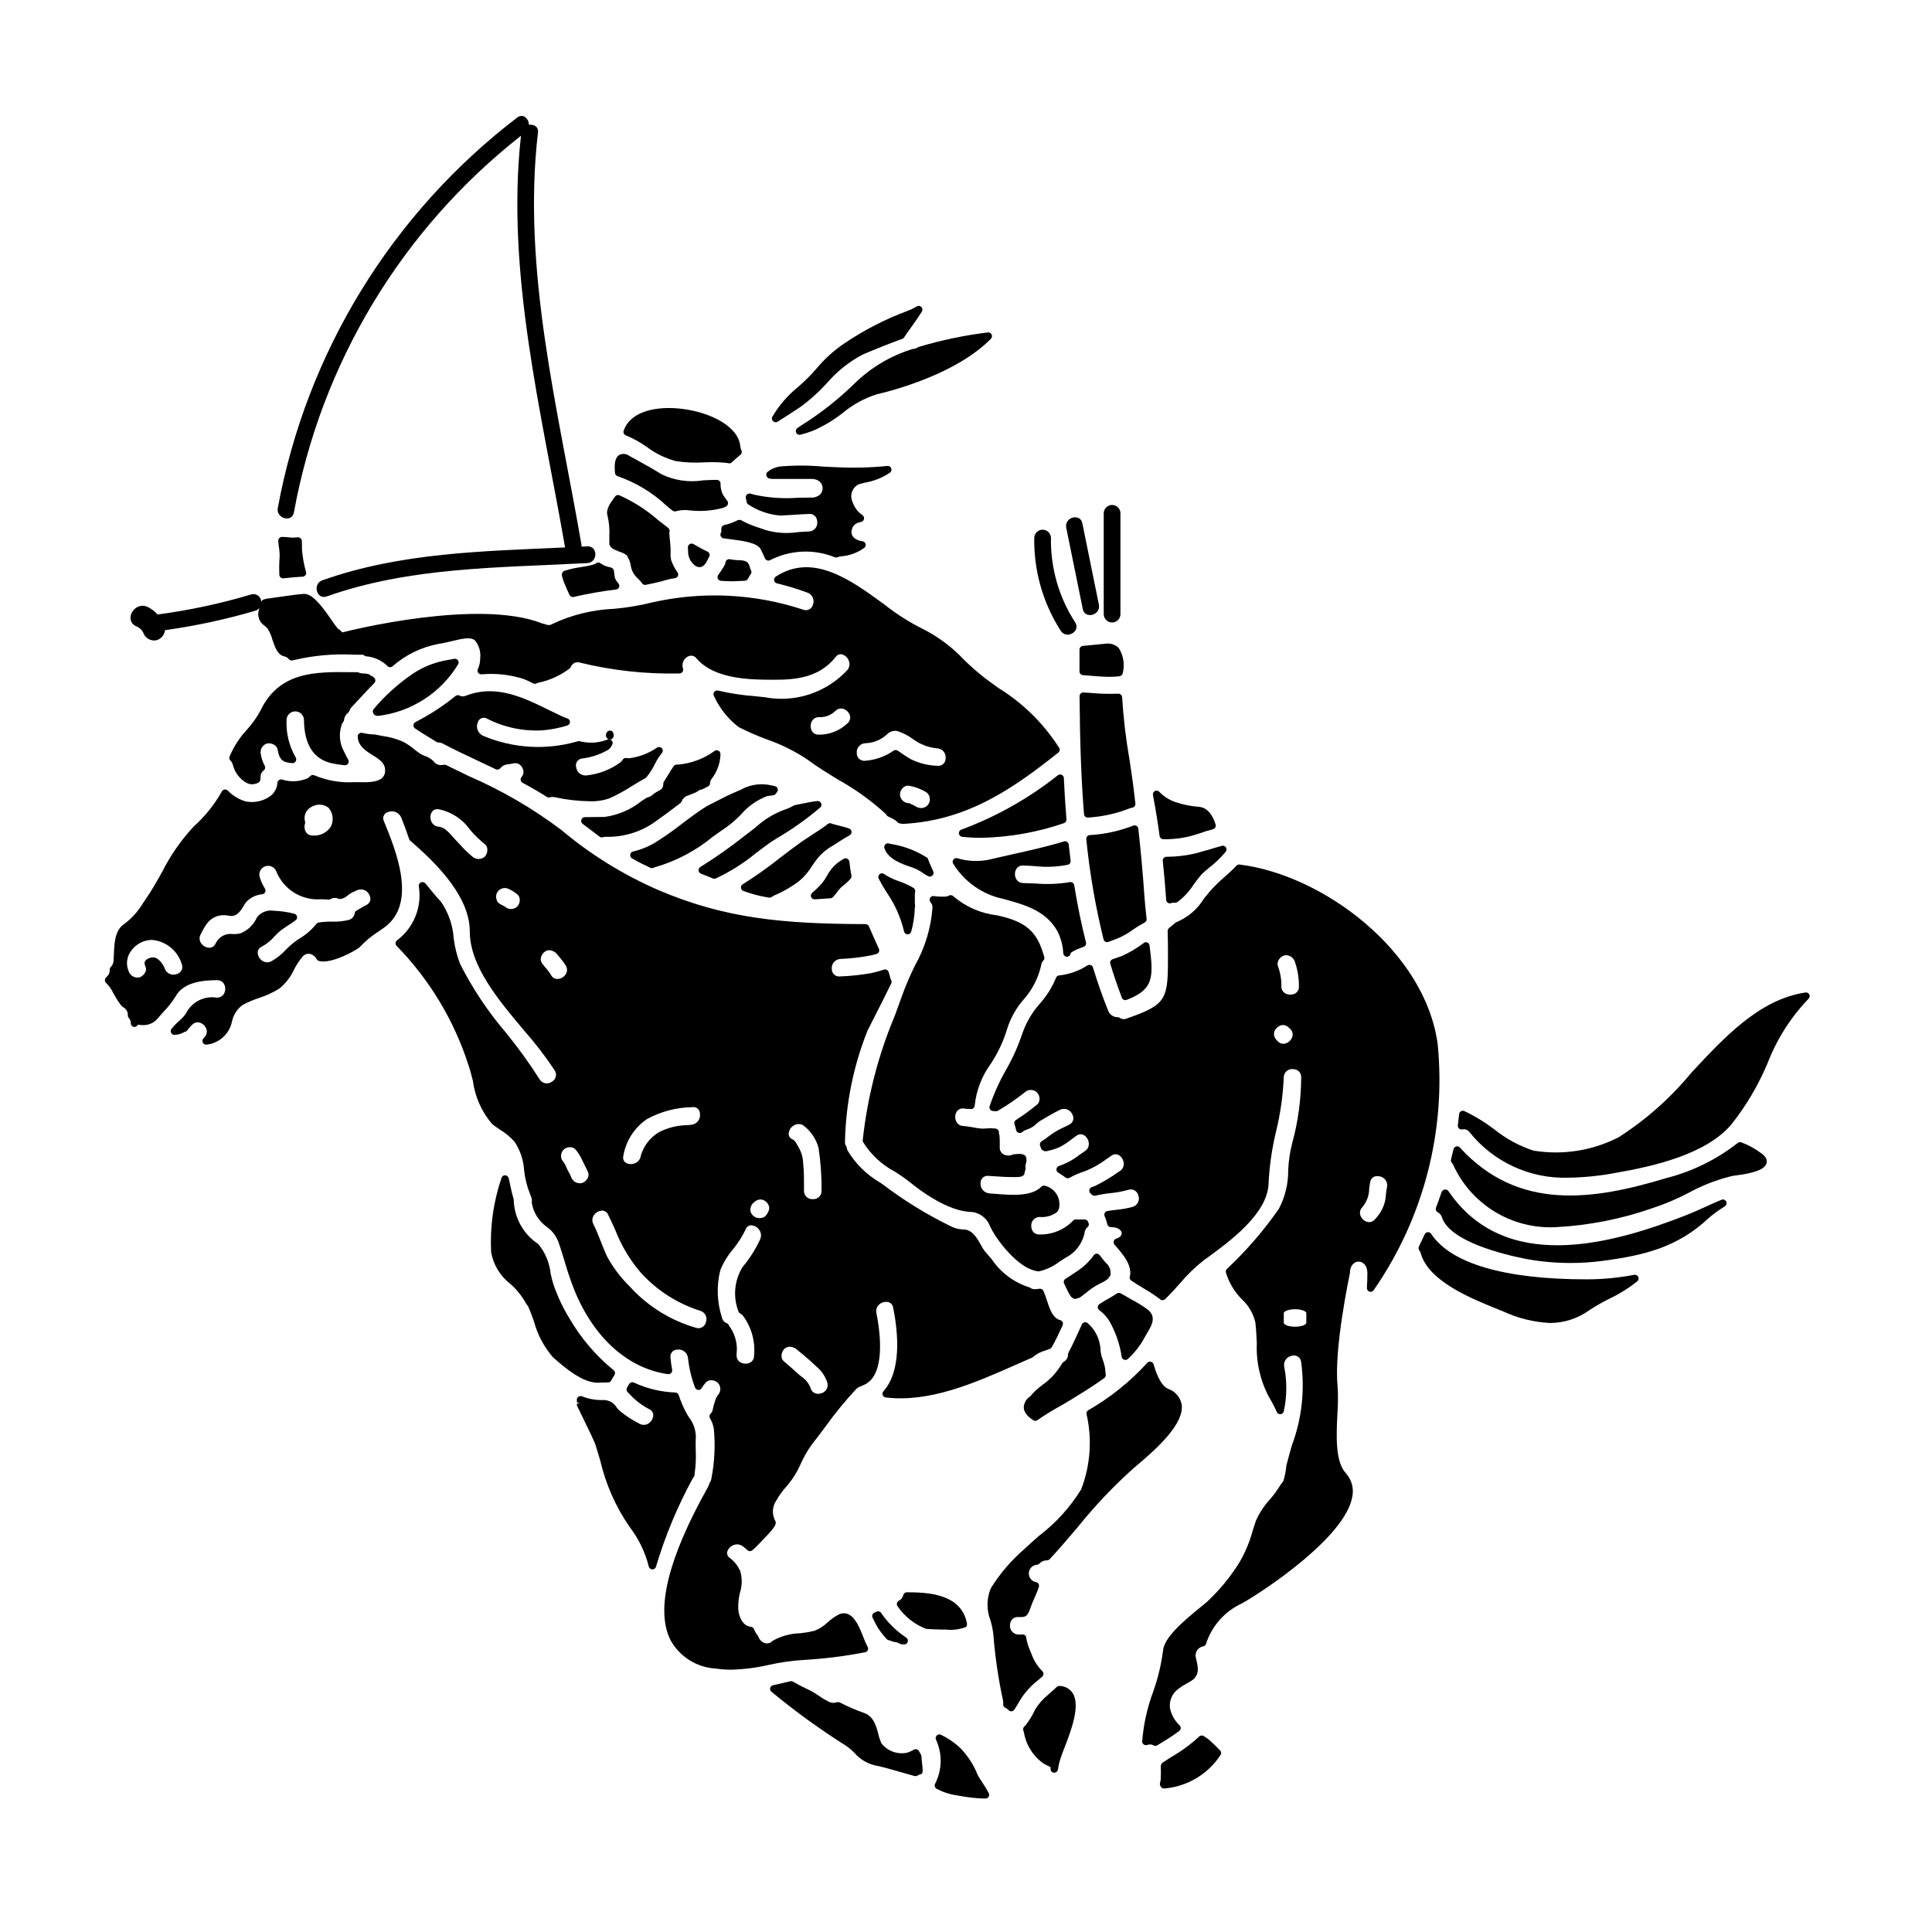 <?xml version="1.0" encoding="UTF-8"?>
<!-- Uploaded to: SVG Repo, www.svgrepo.com, Generator: SVG Repo Mixer Tools -->
<svg fill="#000000" width="800px" height="800px" version="1.1" viewBox="144 144 512 512" xmlns="http://www.w3.org/2000/svg">
 <g>
  <path d="m369.03 363.56c-1.059-0.363-2.176-0.637-3.117-0.871-0.445-0.109-0.852-0.207-1.18-0.305l-0.227-0.082-0.004 0.004c-0.352-0.219-0.797-0.195-1.121 0.059-1.406 1.094-2.977 2.102-4.359 2.988-0.938 0.602-1.816 1.18-2.555 1.691-1.969 1.402-3.914 2.879-5.832 4.352h-0.004c-3.133 2.496-6.406 4.816-9.801 6.945-0.328 0.195-0.512 0.559-0.473 0.938 0.035 0.379 0.289 0.703 0.645 0.832 1.359 0.496 2.742 0.914 4.144 1.25 0.656 0.156 1.32 0.273 1.969 0.395l0.691 0.121h0.004c0.059 0.004 0.117 0.004 0.176 0 0.219 0 0.43-0.074 0.602-0.207 0.176-0.145 0.371-0.262 0.578-0.352 2.344-0.988 4.555-2.266 6.586-3.801 1.367-1.141 2.539-2.504 3.457-4.031 0.488-0.723 0.98-1.461 1.574-2.184 1.121-1.301 2.465-2.391 3.965-3.223 0.418-0.266 0.844-0.535 1.234-0.789l0.395-0.254c0.602-0.395 1.754-1.109 2.789-1.684h0.004c0.34-0.191 0.535-0.562 0.5-0.949s-0.293-0.719-0.66-0.844z"/>
  <path d="m217.99 294.06 0.027 2.219c0 0.281 0.121 0.551 0.332 0.738 0.18 0.16 0.414 0.246 0.652 0.246 0.039 0.004 0.078 0.004 0.117 0 1.699-0.207 3.398-0.34 5.098-0.441 0.293-0.016 0.562-0.16 0.738-0.395 0.172-0.242 0.227-0.547 0.148-0.832-0.551-1.953-0.91-3.953-1.078-5.977-0.023-0.273 0-0.582 0-0.906 0.012-0.473 0-0.945-0.039-1.418-0.027-0.258-0.156-0.496-0.363-0.66-0.203-0.18-0.473-0.266-0.742-0.238-0.25 0.031-0.5 0.047-0.754 0.055-0.336 0.047-0.68 0.047-1.02 0l-0.684-0.062c-0.52-0.047-1.035-0.098-1.688-0.098-0.266 0-0.52 0.109-0.707 0.301-0.184 0.191-0.285 0.449-0.277 0.715 0.039 0.773 0.125 1.539 0.254 2.301 0.125 0.945 0.141 1.898 0.043 2.844-0.027 0.531-0.059 1.07-0.059 1.609z"/>
  <path d="m368.53 371.57c-0.301-0.16-0.664-0.148-0.953 0.031-0.559 0.336-1.113 0.691-1.629 1.074-1.145 0.918-2.086 2.066-2.758 3.371-0.352 0.629-0.746 1.23-1.18 1.805-0.844 0.996-1.773 1.918-2.777 2.754-0.316 0.266-0.434 0.703-0.289 1.09 0.141 0.391 0.512 0.648 0.926 0.645h0.055c1.406-0.078 2.812-0.184 4.195-0.293v0.004c0.258-0.02 0.496-0.141 0.664-0.336 0.531-0.598 1.027-1.227 1.492-1.875 0.41-0.5 0.879-0.945 1.398-1.328 0.66-0.5 1.262-1.078 1.785-1.719 0.164-0.227 0.23-0.512 0.172-0.789-0.246-1.211-0.426-2.438-0.535-3.668-0.047-0.336-0.258-0.625-0.566-0.766z"/>
  <path d="m298.09 294.27c-1.508 0.199-2.996 0.527-4.449 0.98-0.043 0-0.191 0.086-0.23 0.105h-0.004c-0.418 0.258-0.613 0.762-0.484 1.234 0.129 0.512 0.281 1.016 0.457 1.512 0.484 1.203 0.992 2.383 1.527 3.543 0.16 0.352 0.508 0.578 0.895 0.578 0.082 0 0.16-0.012 0.238-0.031 3.707-0.855 7.457-1.516 11.234-1.969 0.355-0.043 0.66-0.281 0.789-0.617 0.129-0.332 0.066-0.715-0.168-0.988-0.402-0.438-0.719-0.941-0.945-1.496-0.074-0.648-0.16-1.27-0.266-1.918l0.004 0.004c-0.102-0.406-0.418-0.723-0.828-0.82l-0.363-0.094h0.004c-0.855-0.156-1.664-0.504-2.363-1.02-0.348-0.262-0.832-0.262-1.18 0-0.234 0.172-0.504 0.297-0.789 0.363-0.973 0.293-2.027 0.465-3.078 0.633z"/>
  <path d="m305.48 286.16v1.816c0.031 1.223 1.324 1.711 2.691 2.231 0.715 0.203 1.383 0.539 1.969 0.996l0.141 0.281c0.414 0.684 0.699 1.438 0.844 2.223 0.18 1.43 0.891 2.734 1.988 3.668 0.191 0.199 0.395 0.414 0.633 0.676h0.004c0.133 0.133 0.25 0.281 0.34 0.445 0.172 0.316 0.504 0.512 0.863 0.512 0.062 0 0.125-0.008 0.188-0.02 1.574-0.312 3.426-0.699 5.16-1.219 0.84-0.25 1.695-0.434 2.562-0.543 0.348-0.047 0.648-0.27 0.789-0.59 0.133-0.316 0.09-0.68-0.109-0.957-0.715-1-1.281-2.098-1.684-3.262-0.145-0.621-0.195-1.266-0.145-1.902v-1.094c-0.023-0.699-0.094-1.387-0.164-2.066-0.07-0.68-0.125-1.258-0.156-1.934h-0.004c-0.016-0.184 0-0.371 0.043-0.551 0.074-0.371-0.07-0.754-0.375-0.98-0.875-0.66-1.742-1.348-2.613-2.031-3.09-2.703-6.566-4.93-10.309-6.609-0.418-0.164-0.895-0.02-1.152 0.348l-0.207 0.289c-1.066 1.477-2.273 3.148-1.785 4.703l-0.004-0.004c0.434 1.824 0.602 3.703 0.492 5.574z"/>
  <path d="m316.36 373.98c0.25 0.113 0.535 0.113 0.785 0 0.18-0.082 0.371-0.152 0.562-0.199 5.555-1.609 10.719-4.344 15.176-8.027 1.246-0.895 2.481-1.777 3.723-2.613 1.297-0.961 2.519-2.019 3.652-3.172 1.895-2.246 4.336-3.973 7.086-5.016l0.324-0.035c0.438-0.043 0.906-0.094 1.301-0.16h-0.004c0.309-0.059 0.574-0.258 0.719-0.535 0.066-0.098 0.137-0.191 0.215-0.281 0.203-0.242 0.277-0.566 0.199-0.875s-0.297-0.559-0.594-0.676c-0.34-0.109-0.688-0.195-1.039-0.25-2.762-0.656-5.672-0.25-8.145 1.145l-1.258 0.547c-1.781 0.734-3.5 1.621-5.16 2.477-0.836 0.434-1.664 0.863-2.594 1.324-2.309 1.434-4.5 3.09-6.617 4.695-2.258 1.77-4.606 3.422-7.039 4.941-1.832 1.102-3.824 1.91-5.902 2.398-0.391 0.094-0.688 0.414-0.742 0.812-0.059 0.402 0.133 0.797 0.48 0.996 1.652 0.969 3.25 1.758 4.871 2.504z"/>
  <path d="m302.89 365.72c0.172 0.133 0.379 0.203 0.598 0.203 0.105 0 0.211-0.02 0.312-0.051 0.242-0.078 0.492-0.113 0.746-0.109 4.906 0.129 9.711-1.414 13.621-4.383 1.695-1.18 3.371-2.461 5.047-3.727l1.105-0.836c0.152-0.113 0.27-0.27 0.336-0.449 0.23-0.688 0.766-1.23 1.457-1.469 0.672-0.23 1.352-0.523 2.008-0.789l0.332-0.145-0.004 0.004c0.074-0.035 0.148-0.078 0.219-0.125 0.16-0.117 0.324-0.23 0.5-0.328 0.223-0.156 0.48-0.258 0.75-0.297 0.105-0.012 0.207-0.043 0.301-0.094l1.406-0.711h-0.004c0.324-0.16 0.531-0.48 0.547-0.84 0.023-0.398 0.152-0.785 0.375-1.117 1.426-1.797 2.258-3.988 2.383-6.277 0.004-0.121 0.004-0.242 0-0.363 0-0.363-0.199-0.695-0.516-0.867-0.316-0.176-0.707-0.16-1.008 0.039-2.867 2.086-6.246 3.348-9.777 3.644-0.039 0-0.242-0.023-0.289-0.023-0.32 0-0.621 0.16-0.805 0.422-0.594 0.855-1.141 1.75-1.684 2.652-0.309 0.504-0.609 1.008-0.926 1.508-0.109 0.172-0.164 0.371-0.156 0.57 0.059 0.793-0.426 1.527-1.18 1.785l-1.066 0.621c-0.32 0.289-0.668 0.555-1.031 0.785-0.246 0.18-0.527 0.301-0.824 0.355-0.117 0.023-0.23 0.07-0.332 0.133l-1.355 0.871c-2.82 2.269-6.211 3.715-9.801 4.184-1.699 0-3.394 0.027-5.195 0.055-0.418 0.008-0.789 0.277-0.918 0.676-0.133 0.395 0 0.832 0.332 1.09z"/>
  <path d="m281.99 350.77c0.055 0.293 0.242 0.543 0.504 0.684 2.391 1.285 4.496 2.512 6.43 3.746h0.004c0.246 0.152 0.547 0.191 0.824 0.105 0.402-0.125 0.828-0.137 1.238-0.031 3.066 0.66 6.195 1.02 9.336 1.07 1.738 0.07 3.473-0.184 5.117-0.75 2.086-0.934 4.098-2.031 6.016-3.281 1.18-0.711 2.332-1.434 3.543-2.074 0.098-0.051 0.184-0.117 0.262-0.195 0.895-1.086 1.656-2.273 2.266-3.543 0.352-0.695 0.746-1.371 1.18-2.023 0.121-0.176 0.262-0.344 0.395-0.508 0.133-0.164 0.242-0.297 0.352-0.445 0.277-0.375 0.25-0.895-0.062-1.242s-0.828-0.426-1.23-0.188c-2.199 1.527-4.738 2.504-7.394 2.852-0.219 0.02-0.438 0-0.648-0.055-0.391-0.105-0.805 0.039-1.047 0.359-0.188 0.273-0.398 0.527-0.637 0.762-2.586 1.906-5.629 3.098-8.82 3.461-0.676 0.121-1.371-0.039-1.93-0.445-0.555-0.406-0.918-1.023-1.004-1.703-0.145-0.516-0.055-1.066 0.242-1.512 0.297-0.445 0.773-0.734 1.305-0.801 2.477-0.285 4.871-1.09 7.019-2.359 0.445-0.359 0.793-0.82 1.012-1.348 0.172-0.363 0.102-0.789-0.168-1.082-0.125-0.121-0.273-0.211-0.441-0.258 0.121 0 0.242-0.023 0.359-0.07 0.367-0.152 0.605-0.512 0.605-0.906 0-0.363 0-1.328-0.949-1.383-0.359 0.023-0.965 0.152-1.09 1.18-0.039 0.301 0.062 0.602 0.277 0.812l0.082 0.082h0.004c0.168 0.152 0.383 0.242 0.613 0.25-0.176-0.035-0.359-0.023-0.527 0.031l-0.273 0.102v0.004c-0.273 0.113-0.559 0.207-0.844 0.281-2 0.582-4.121 0.621-6.141 0.109-0.219-0.082-0.461-0.082-0.68 0-8.281 2.414-17.145 1.895-25.086-1.469-0.66-0.305-1.176-0.855-1.43-1.535-0.254-0.684-0.227-1.438 0.078-2.098 0.148-0.461 0.496-0.832 0.945-1.016s0.957-0.16 1.387 0.066c4.551 2.344 9.648 3.434 14.762 3.148 2.246-0.191 4.461-0.625 6.613-1.285 0.402-0.125 0.68-0.496 0.688-0.918 0.012-0.426-0.254-0.805-0.652-0.945-0.559-0.199-1.113-0.395-1.605-0.625-0.992-0.465-1.988-0.957-2.992-1.453-7.047-3.477-14.344-7.086-22.371-3.938-0.516 0.23-1.109 0.215-1.613-0.043-0.355-0.195-0.797-0.152-1.109 0.105-2.57 2.098-5.309 3.969-8.195 5.602l-0.645 0.355c-0.59 0.328-1.18 0.645-1.758 0.957h-0.004c-0.309 0.156-0.512 0.465-0.535 0.812-0.02 0.348 0.145 0.68 0.434 0.875l0.43 0.277c0.914 0.652 1.926 1.258 2.953 1.875 0.727 0.438 1.469 0.879 2.172 1.348 0.492 0.324 1.121 0.16 1.645 0.445 3.148 1.652 6.465 3.215 9.668 4.723 1.512 0.711 3.027 1.43 4.535 2.152l-0.004-0.004c0.41 0.188 0.898 0.074 1.184-0.277 0.453-0.57 1.117-0.941 1.844-1.023 0.348-0.027 0.691-0.078 1.027-0.152 0.359-0.066 0.754-0.145 1.043-0.168 0.52-0.027 1.027 0.164 1.398 0.527 0.508 0.461 0.812 1.105 0.836 1.793-0.004 0.508-0.191 0.996-0.531 1.371-0.191 0.23-0.27 0.535-0.207 0.828z"/>
  <path d="m329.76 375.54c1.047 0.395 2.098 0.812 3.148 1.254v0.004c0.125 0.051 0.258 0.078 0.395 0.074 0.133 0.004 0.266-0.023 0.391-0.074 3.84-1.797 7.438-4.074 10.707-6.773 1.246-0.941 2.496-1.891 3.773-2.789 0.289-0.199 0.898-0.578 1.699-1.082l0.004-0.004c4.078-2.387 7.938-5.129 11.535-8.195 0.293-0.293 0.371-0.738 0.195-1.113-0.176-0.379-0.57-0.602-0.984-0.562-1.438 0.152-2.867 0.453-4.254 0.742-0.582 0.117-1.18 0.242-1.742 0.352-0.141 0.027-0.277 0.082-0.395 0.16-0.699 0.422-1.445 0.758-2.223 1.004l-0.68 0.254-0.004 0.004c-2.496 0.992-4.801 2.418-6.801 4.211-0.598 0.488-1.219 0.992-1.91 1.512l-1.434 1.094h0.004c-3.707 2.93-7.574 5.652-11.586 8.148-0.324 0.191-0.508 0.555-0.477 0.934 0.035 0.375 0.281 0.699 0.637 0.832z"/>
  <path d="m243.74 333.66c0.117 0.047 0.238 0.07 0.363 0.07h0.031c8.852-1.043 16.719-6.121 21.316-13.754 0.16-0.34 0.113-0.738-0.121-1.027-0.234-0.293-0.609-0.426-0.973-0.352-0.684 0.145-1.371 0.262-1.879 0.344-0.508 0.082-0.816 0.141-0.867 0.16h0.004c-2.863 0.594-5.59 1.723-8.035 3.32-3.957 2.672-7.523 5.879-10.594 9.531-0.207 0.293-0.246 0.676-0.109 1.008 0.156 0.363 0.477 0.625 0.863 0.699z"/>
  <path d="m435.42 476.63c-0.188-0.242-0.477-0.387-0.785-0.395-0.316 0.008-0.609 0.168-0.789 0.426-1.059 1.508-2.375 2.82-3.891 3.871-1.18 0.789-2.363 1.617-3.57 2.363v-0.004c-0.445 0.266-0.609 0.832-0.371 1.293 0.121 0.242 0.273 0.562 0.434 0.91 0.789 1.66 1.215 2.531 1.828 2.906l-0.004-0.004c0.184 0.152 0.414 0.234 0.652 0.234 0.164 0.004 0.328-0.039 0.477-0.121 0.145-0.066 0.301-0.113 0.457-0.133 0.133-0.027 0.258-0.078 0.367-0.156 0.582-0.395 1.141-0.852 1.703-1.297 0.812-0.688 1.684-1.305 2.598-1.844 0.395-0.215 0.75-0.395 1.098-0.574l0.004-0.004c0.703-0.305 1.367-0.699 1.965-1.18 0.09-0.082 0.164-0.184 0.223-0.289 0.078-0.137 0.172-0.262 0.281-0.375 0.082-0.098 0.145-0.211 0.191-0.332 0.199-1.254-0.289-2.516-1.277-3.312-0.574-0.641-1.094-1.312-1.59-1.984z"/>
  <path d="m377.09 375.68c-0.332 0.297-0.426 0.781-0.219 1.18 0.699 1.348 1.469 2.664 2.301 3.934 2.082 3.055 3.578 6.469 4.414 10.066 0.105 0.438 0.492 0.75 0.945 0.754 0.445 0 0.836-0.301 0.953-0.73 0.57-2.047 0.891-4.156 0.957-6.277 0-0.109 0.016-0.219 0.039-0.324 0.035-0.129 0.043-0.262 0.027-0.395 0-0.035-0.055-0.246-0.062-0.285v-2.644l-0.004 0.004c0.004-0.121 0.02-0.242 0.043-0.359l0.055-0.348h0.004c0.043-0.375-0.129-0.742-0.449-0.941-1.199-0.715-2.473-1.301-3.793-1.75-1.191-0.402-2.336-0.922-3.422-1.555l-0.242-0.168c-0.121-0.09-0.238-0.176-0.395-0.262-0.367-0.219-0.828-0.176-1.152 0.102z"/>
  <path d="m385.37 373.75c1.195 0.387 2.32 0.957 3.34 1.691 0.406 0.281 0.832 0.535 1.273 0.758 0.137 0.066 0.289 0.102 0.441 0.102 0.336 0 0.645-0.172 0.828-0.449 0.18-0.281 0.207-0.637 0.07-0.941l-0.125-0.285c-0.395-0.887-1.004-2.191-1.156-2.629h-0.004c-0.012-0.266-0.133-0.512-0.328-0.691-2.867-1.844-6.082-3.074-9.449-3.617l-0.707-0.172c-0.348-0.09-0.715 0.016-0.957 0.277-0.246 0.262-0.332 0.633-0.223 0.973 0.93 2.961 4.875 4.273 6.996 4.984z"/>
  <path d="m437.91 493.95c1.711 2.965 2.848 6.223 3.344 9.605 0.059 0.367 0.316 0.672 0.668 0.789 0.098 0.031 0.203 0.051 0.305 0.051 0.258 0 0.504-0.098 0.688-0.277 1.727-1.578 3.184-3.43 4.312-5.477 0.262-0.512 0.555-0.996 0.836-1.465 1.18-1.969 2.688-4.469-0.395-6.484-1.246-0.871-2.551-1.66-3.906-2.359-0.812-0.492-1.543-0.898-2.234-1.285l-0.52-0.289c-0.324-0.188-0.73-0.172-1.039 0.043-0.688 0.473-1.434 0.895-2.18 1.32l-1.09 0.629c-0.441 0.273-0.891 0.547-1.344 0.848v-0.004c-0.262 0.176-0.426 0.469-0.438 0.789-0.008 0.316 0.141 0.621 0.395 0.809 1.02 0.758 1.895 1.691 2.59 2.754z"/>
  <path d="m435.66 501.83c-0.09-2.773-1.332-5.387-3.43-7.203-0.234-0.191-0.547-0.266-0.844-0.195-0.297 0.066-0.543 0.27-0.672 0.543l-0.484 1.062c-0.977 2.144-1.969 4.359-3.09 6.449v0.004c-0.074 0.148-0.113 0.312-0.109 0.477 0.016 0.746-0.363 1.445-0.996 1.844-0.195 0.074-0.359 0.215-0.469 0.391-0.781 1.277-1.68 2.473-2.688 3.578-0.766 0.781-1.594 1.496-2.481 2.137-1.266 0.895-2.406 1.953-3.391 3.148-1.02 0.637-1.656 1.734-1.703 2.93 0.039 1.203 0.867 2.309 2.527 3.387 0.16 0.102 0.348 0.156 0.535 0.156 0.207 0 0.41-0.066 0.574-0.188 1.852-1.293 3.773-2.488 5.75-3.574 1.031-0.594 2.062-1.18 3.07-1.801l0.336-0.203c2.316-1.43 5.512-3.383 8.551-5.57v-0.004c0.289-0.211 0.438-0.566 0.391-0.922 0 0-0.066-0.441-0.07-0.461-0.039-1.188-0.285-2.359-0.723-3.465-0.32-0.809-0.516-1.656-0.586-2.519z"/>
  <path d="m376.21 571.15c-0.141 0.078-0.285 0.141-0.434 0.191-0.27 0.102-0.48 0.312-0.582 0.578-0.098 0.27-0.078 0.562 0.059 0.812l0.211 0.395c0.887 1.984 2.117 3.797 3.637 5.352 0.121 0.098 0.266 0.164 0.422 0.191 0.227 0.047 0.449 0.121 0.656 0.219 0.145 0.055 0.289 0.098 0.438 0.137l0.262 0.078c0.082 0.031 0.168 0.055 0.254 0.059 0.402 0.02 0.793 0.145 1.133 0.359 0.086 0.059 0.184 0.102 0.281 0.133 0.32 0.082 0.652 0.133 0.984 0.145h0.094c0.422-0.004 0.797-0.277 0.93-0.684 0.133-0.402-0.008-0.844-0.348-1.098-2.625-1.727-4.887-3.945-6.668-6.531-0.277-0.453-0.867-0.602-1.328-0.336z"/>
  <path d="m326.79 288.19c-0.309 0.176-0.496 0.5-0.496 0.855 0 0.191 0 0.395 0.031 0.602s0.023 0.309 0.023 0.453c-0.023 1.301 0.5 2.551 1.449 3.445 0.395 0.449 0.953 0.723 1.551 0.758 0.086 0 0.176-0.008 0.262-0.023 1.027-0.164 1.543-1.18 1.996-2.082 0.105-0.211 0.215-0.434 0.332-0.629 0.137-0.238 0.168-0.523 0.086-0.789-0.082-0.258-0.266-0.473-0.512-0.594-1.398-0.648-2.727-1.41-3.731-1.992-0.305-0.184-0.688-0.184-0.992-0.004z"/>
  <path d="m339.3 292.44c-0.633-0.031-1.262-0.113-1.883-0.246-0.262-0.043-0.535 0.02-0.754 0.172-0.215 0.16-0.359 0.398-0.395 0.668-0.043 0.312-0.148 0.617-0.312 0.887-0.492 0.836-1.031 1.645-1.605 2.426-0.219 0.285-0.262 0.668-0.113 0.996s0.461 0.551 0.82 0.578c1.055 0.078 1.969 0.117 2.859 0.117 0.508 0 0.988 0 1.461-0.039s0.898-0.043 1.324-0.055l0.707-0.023h-0.004c0.301-0.043 0.574-0.211 0.754-0.457 0.074-0.082 0.133-0.18 0.172-0.285 0.172-0.367 0.387-0.715 0.633-1.035 0.207-0.309 0.227-0.703 0.051-1.027-0.137-0.273-0.246-0.566-0.312-0.863-0.359-1.418-1.094-1.812-3.402-1.812z"/>
  <path d="m309.89 259.39c1.965 0.816 3.828 1.848 5.559 3.078 2.297 1.73 4.906 2.996 7.684 3.734 2.465 0.375 4.965 0.484 7.453 0.328 1.957-0.102 3.918-0.059 5.871 0.129 0.195 0.02 0.391 0.055 0.582 0.105 0.074 0.02 0.152 0.031 0.23 0.031 0.258 0 0.504-0.102 0.688-0.281 0.711-0.691 1.461-1.352 2.242-1.969 0.379-0.289 0.492-0.816 0.266-1.238-0.156-0.32-0.254-0.664-0.281-1.02-0.445-5.34-8.09-9.055-15.414-9.934-6.262-0.789-13.648 0.359-15.496 5.812-0.16 0.508 0.113 1.051 0.617 1.223z"/>
  <path d="m403.99 366.03c7.477-0.148 14.879-1.453 21.953-3.879 0.434-0.141 0.715-0.559 0.676-1.016-0.312-3.898-0.535-7.477-0.684-10.953-0.016-0.363-0.234-0.691-0.562-0.848-0.332-0.156-0.719-0.113-1.012 0.105-7.715 6.129-16.348 10.992-25.586 14.418-0.434 0.148-0.707 0.578-0.66 1.035 0.051 0.461 0.414 0.82 0.871 0.871 1.66 0.18 3.332 0.27 5.004 0.266z"/>
  <path d="m307.7 270.2c4.867 1.691 9.316 4.398 13.059 7.938l1.457 1.18c0.176 0.141 0.395 0.215 0.621 0.215 0.125 0 0.25-0.023 0.363-0.07 1.18-0.312 2.406-0.379 3.613-0.199 2.902 0.32 5.836 0.105 8.66-0.633 0.332-0.105 0.652-0.246 0.953-0.43 0.246-0.137 0.426-0.375 0.488-0.648 0.062-0.277 0-0.566-0.168-0.797l-0.227-0.309c-0.328-0.449-0.652-0.895-0.941-1.367v0.004c-0.449-0.918-0.664-1.93-0.621-2.949-0.016-0.535-0.449-0.961-0.984-0.965-1.156 0-2.363 0.059-3.543 0.117-3.801 0.621-7.703 0.055-11.172-1.625-1.988-1.273-4.09-2.426-6.113-3.543-0.789-0.43-1.574-0.863-2.363-1.297l0.004 0.004c-0.777-0.605-1.84-0.699-2.711-0.238-1.27 0.812-1.262 2.856-1.09 4.746v0.004c0.031 0.41 0.316 0.754 0.715 0.863z"/>
  <path d="m387.2 236.07c-0.348 0.246-0.758 0.383-1.18 0.395-0.098 0.008-0.191 0.027-0.285 0.055-5.703 1.77-10.906 4.859-15.184 9.023-4.324 4.231-9.086 7.988-14.211 11.203l-1.016 0.684v0.004c-0.359 0.242-0.516 0.691-0.387 1.102 0.125 0.414 0.508 0.695 0.941 0.695 0.086 0 0.172-0.012 0.258-0.035 1.137-0.289 2.254-0.645 3.348-1.062 2.805-1.223 5.438-2.801 7.84-4.691 2.668-2.227 5.742-3.91 9.055-4.957 4.797-1.117 21.156-5.488 30.242-14.727l-0.004 0.004c0.293-0.301 0.363-0.754 0.176-1.129-0.191-0.371-0.594-0.586-1.008-0.535-6.207 0.758-12.34 2.043-18.332 3.84-0.09 0.031-0.176 0.078-0.254 0.133z"/>
  <path d="m349.55 255.91c0.188-0.004 0.371-0.059 0.527-0.16l1.125-0.715c1.574-1 3.219-2.051 5.059-3.289 2.469-1.828 4.754-3.887 6.824-6.152 2.66-3.125 5.891-5.715 9.523-7.629 3.684-1.574 7.133-2.941 10.551-4.184 0.199-0.078 0.367-0.215 0.48-0.395 0.047-0.074 0.086-0.145 0.141-0.246 0.352-0.543 0.859-1.25 1.441-2.059 0.926-1.289 2.078-2.898 3.082-4.516 0.242-0.383 0.191-0.879-0.125-1.203-0.312-0.324-0.809-0.395-1.199-0.168-0.824 0.496-1.695 0.91-2.602 1.242-5.906 2.207-11.531 5.113-16.75 8.656-2.723 1.855-5.172 4.082-7.273 6.617-1.512 1.746-3.148 3.375-4.902 4.879-2.699 2.184-4.988 4.836-6.758 7.828-0.172 0.305-0.172 0.68 0.004 0.98 0.176 0.305 0.5 0.492 0.852 0.496z"/>
  <path d="m341.86 276.93c0.016 0.238 0.121 0.461 0.289 0.629 0.035 0.035 0.07 0.07 0.109 0.102 2.535 1.688 5.453 2.707 8.488 2.965h0.195c1.152-0.047 2.305-0.125 3.453-0.199 1.344-0.09 2.676-0.176 4.016-0.219v-0.004c0.598-0.066 1.191 0.156 1.602 0.598 0.371 0.426 0.574 0.969 0.574 1.535 0.062 0.637-0.145 1.27-0.57 1.746s-1.031 0.75-1.672 0.762c-0.969 0.031-1.941 0.105-2.914 0.18-2.84 0.434-5.742 0.246-8.504-0.547-0.574-0.203-1.125-0.395-1.656-0.574-1.691-0.504-3.32-1.191-4.863-2.043-0.363-0.137-0.77-0.105-1.109 0.09-1.055 0.551-2.184 0.949-3.348 1.18-0.457 0.094-0.785 0.496-0.789 0.961v0.262c0.012 0.188 0.004 0.379-0.02 0.566l0.859 0.137-0.863-0.109c-0.043 0.133-0.094 0.266-0.152 0.395-0.105 0.281-0.078 0.594 0.074 0.852s0.414 0.434 0.711 0.473c0.551 0.078 1.156 0.152 1.785 0.23 3.019 0.395 7.156 0.895 8.016 2.629l0.262 0.535c0.336 0.684 0.629 1.301 0.879 1.895h-0.004c0.156 0.371 0.512 0.609 0.91 0.613 0.164 0 0.324-0.043 0.469-0.121 5.348-2.742 11.625-3.016 17.191-0.75 0.23 0.078 0.48 0.066 0.703-0.027 0.305-0.137 0.633-0.219 0.969-0.242 2.176-0.164 4.266-0.926 6.039-2.203 0.336-0.227 0.496-0.641 0.406-1.035-0.094-0.395-0.418-0.695-0.82-0.75-0.645-0.066-1.266-0.273-1.82-0.605-0.863-0.469-1.289-1.465-1.027-2.41 0.18-1.004 0.965-1.789 1.969-1.969 0.168-0.035 0.332-0.086 0.496-0.145 0.375-0.074 0.672-0.355 0.766-0.727s-0.035-0.762-0.328-1.004l-0.422-0.34v0.004c-0.379-0.266-0.719-0.578-1.012-0.934-0.727-0.91-1.25-1.965-1.535-3.094-0.34-1.598 0.477-3.219 1.969-3.894 0.504-0.141 1.051-0.277 1.621-0.422v0.004c2.379-0.406 4.641-1.316 6.637-2.676 0.336-0.273 0.449-0.738 0.281-1.141-0.16-0.41-0.582-0.656-1.02-0.598-4.414 0.441-8.852 0.555-13.281 0.34-1.301-0.039-2.637-0.117-3.992-0.191v-0.004c-3.738-0.332-7.5-0.332-11.238 0-1.188 0.188-2.305 0.68-3.246 1.426-0.301 0.258-0.41 0.672-0.281 1.043 0.141 0.402 0.488 0.691 0.91 0.754 0.211 0.035 0.422 0.059 0.637 0.062h10.359c2.059 0 2.984 1.242 2.984 2.477 0.004 0.629-0.246 1.234-0.695 1.68-0.629 0.551-1.453 0.836-2.289 0.785-1.23 0-2.438 0.031-3.629 0.059-3.805 0.281-7.633 0.016-11.367-0.785l-1.18-0.32c-0.348-0.078-0.707 0.031-0.953 0.289-0.246 0.266-0.332 0.645-0.227 0.992 0.098 0.27 0.164 0.551 0.199 0.836z"/>
  <path d="m399.96 575.19c0.234-0.262 0.348-0.613 0.297-0.961-1.543-8.129-10.891-8.211-15.918-8.266-0.453 0-0.852 0.309-0.961 0.75-0.152 0.648-0.586 1.199-1.18 1.5-0.254 0.129-0.438 0.359-0.504 0.633-0.066 0.273-0.012 0.559 0.141 0.789 1.859 2.742 4.516 4.852 7.609 6.039 0.047 0 2.629 0.188 5.234 0.188 1.789 0.188 3.598-0.043 5.281-0.672z"/>
  <path d="m452.3 366.4c3.086 0.062 6.164-0.406 9.09-1.383 1.414-0.508 2.777-0.934 4.059-1.262v-0.004c0.262-0.066 0.484-0.242 0.617-0.477 0.129-0.238 0.156-0.52 0.078-0.777-0.352-1.074-1.41-4.328-4.273-4.668h-0.004c-2.176-0.148-4.324-0.578-6.391-1.281-1.605-0.535-3.051-1.457-4.215-2.684-0.289-0.336-0.77-0.441-1.172-0.25-0.402 0.195-0.625 0.633-0.543 1.07 0.727 3.871 1.309 7.426 1.758 10.859 0.066 0.496 0.496 0.863 0.996 0.855z"/>
  <path d="m424.82 590.79c-0.281-0.023-0.559 0.074-0.766 0.266-0.504 0.484-1.027 0.945-1.594 1.441l-0.684 0.617c-1.398 1.121-2.586 2.481-3.504 4.016-0.664 1.473-1.508 2.859-2.512 4.125-0.137 0.094-0.258 0.211-0.363 0.34-0.234 0.258-0.316 0.617-0.219 0.953l0.191 0.637c0.566 3.297 2.426 6.234 5.164 8.156 0.383 0.23 0.777 0.441 1.184 0.625 0.246 0.102 0.48 0.234 0.699 0.395 0.012 0.051 0.012 0.105 0 0.156v0.141c-0.078 0.531 0.281 1.027 0.812 1.113 0.055 0.004 0.109 0.004 0.164 0 0.469 0.004 0.875-0.324 0.969-0.785 0-0.062 0-0.129 0.027-0.191 0.145-0.973 0.375-1.926 0.684-2.856 0.18-0.617 0.539-1.539 0.969-2.641 1.734-4.473 4.352-11.227 2.254-14.562-0.762-1.191-2.066-1.918-3.477-1.945z"/>
  <path d="m388.19 609.52c0.004-0.117-0.012-0.234-0.043-0.348-0.027-0.09-0.066-0.176-0.117-0.254-0.188-0.309-0.359-0.586-0.477-0.824h0.004c-0.125-0.246-0.344-0.43-0.613-0.508-0.266-0.074-0.551-0.035-0.785 0.109-0.551 0.332-1.137 0.594-1.75 0.785-2.57 0.555-5.231-0.414-6.84-2.496-0.336-0.758-0.602-1.551-0.785-2.359-0.547-2.121-1.227-4.766-3.769-5.664h-0.004c-2.211-0.777-4.363-1.707-6.445-2.785-0.246-0.121-0.531-0.137-0.789-0.047-0.688 0.234-1.441 0.188-2.102-0.129-0.867-0.422-1.695-0.914-2.477-1.477-0.785-0.547-1.605-1.047-2.453-1.496l-0.938-0.457c-1.234-0.566-2.438-1.199-3.602-1.898-0.219-0.137-0.484-0.184-0.734-0.125-0.66 0.145-1.32 0.305-1.969 0.457-0.883 0.207-1.758 0.418-2.637 0.598-0.371 0.074-0.668 0.355-0.758 0.723-0.094 0.367 0.031 0.754 0.324 0.996 6.234 5.164 12.793 9.922 19.641 14.242 0.863 0.582 1.664 1.254 2.387 2 1.375 1.586 3.199 2.715 5.234 3.234 2.328 0.473 4.644 1.145 6.883 1.797 1.254 0.367 2.516 0.73 3.785 1.07 0.082 0.02 0.168 0.031 0.254 0.031 0.18 0 0.355-0.047 0.508-0.141 0.18-0.117 0.379-0.211 0.586-0.277 0.973-0.191 0.934-0.535 0.551-3.832-0.008-0.406-0.047-0.75-0.07-0.926z"/>
  <path d="m404.29 616.31c-0.426-0.613-0.82-1.25-1.18-1.906-1.074-2.731-2.695-5.211-4.758-7.293-1.496-1.371-3.188-2.512-5.016-3.394-0.375-0.164-0.812-0.078-1.098 0.215-0.285 0.289-0.363 0.73-0.191 1.102 1.719 3.691 1.645 7.969-0.195 11.602-0.148 0.234-0.195 0.52-0.125 0.785 0.07 0.273 0.254 0.496 0.504 0.625 1.629 0.879 3.402 1.465 5.238 1.734l0.691 0.113c2.117 0.406 4.266 0.652 6.418 0.734h0.648 0.004c0.328-0.02 0.629-0.211 0.785-0.5 0.164-0.297 0.164-0.656 0-0.949-0.461-0.926-1.133-1.953-1.727-2.867z"/>
  <path d="m372.74 581.96 0.496-0.082c0.324-0.055 0.598-0.266 0.734-0.562 0.137-0.297 0.117-0.645-0.055-0.922-0.41-0.773-0.766-1.578-1.062-2.402-1.023-2.578-2.184-5.512-4.207-6.273-0.797-0.297-1.68-0.234-2.43 0.164-1.047 0.566-2.019 1.262-2.894 2.066-0.988 0.965-2.164 1.719-3.449 2.219-1.211 0.293-2.438 0.512-3.676 0.652-2.606 0.039-5.156 0.727-7.43 2.004-0.469 0.551-1.203 0.801-1.91 0.656-0.883-0.23-1.594-0.887-1.895-1.746-0.039-0.113-0.098-0.215-0.172-0.309-0.414-0.516-0.746-1.094-0.984-1.707-0.141-0.336-0.449-0.566-0.812-0.602-2.098-0.203-3.191-2.504-3.348-4.695-0.051-1.488 0.109-2.977 0.473-4.418 0.594-1.891 0.594-3.918 0-5.809-0.035-0.09-0.082-0.172-0.141-0.246-0.141-0.199-0.258-0.418-0.344-0.648-0.57-0.918-1.301-1.723-2.156-2.383-0.535-0.316-0.844-0.914-0.789-1.535 0.199-0.875 0.828-1.59 1.668-1.902 0.863-0.371 1.859-0.227 2.582 0.371 0.402 0.293 0.781 0.609 1.137 0.949 0.371 0.344 0.938 0.352 1.32 0.023 0.43-0.359 0.836-0.738 1.223-1.145l0.789-0.809c3.75-3.867 4.574-4.871 4.008-5.902-0.891-1.715-0.758-3.777 0.34-5.363 0.73-1.277 1.586-2.473 2.562-3.57 1.121-1.262 2.094-2.644 2.91-4.121 0.336-0.641 0.652-1.301 0.973-1.969 0.785-1.785 1.758-3.484 2.891-5.07 1.25-1.574 2.445-3.176 3.633-4.766 2.512-3.508 5.242-6.852 8.184-10.004 0.301-0.32 0.684-0.547 1.102-0.664 0.086-0.023 0.168-0.055 0.242-0.098 0.145-0.082 0.289-0.141 0.395-0.199 6.25-2.297 4.609-14.168 3.613-19.188-0.195-0.836 0.094-1.707 0.746-2.262 0.688-0.609 1.637-0.832 2.523-0.586 0.645 0.227 1.102 0.801 1.18 1.48 1.422 7.176 2.117 16.84-2.598 22.125-0.242 0.273-0.312 0.66-0.184 1 0.129 0.344 0.438 0.586 0.801 0.629 11.691 1.41 23.699-3.902 34.293-8.582 1.52-0.668 3.016-1.328 4.481-1.969l0.004 0.004c0.117-0.051 0.223-0.125 0.312-0.219 0.941-0.797 2.051-1.375 3.242-1.684 0.395-0.145 0.789-0.285 1.18-0.441h0.004c0.207-0.082 0.379-0.23 0.492-0.426 1.094-1.918 2.066-4.019 2.875-5.82h-0.004c0.121-0.262 0.121-0.562-0.004-0.824-0.121-0.258-0.352-0.453-0.629-0.527-1.992-0.555-2.754-2.852-3.543-5.277-0.289-0.871-0.57-1.719-0.906-2.473-0.184-0.395-0.605-0.625-1.039-0.574-0.348 0.047-0.719 0.098-1.086 0.125-0.48 0.035-0.961-0.094-1.359-0.363-0.117-0.09-0.254-0.148-0.395-0.176-4.019-1.305-7.484-3.918-9.84-7.426-0.582-0.684-1.18-1.367-1.758-2.019h-0.004c-0.426-0.555-0.797-1.148-1.109-1.773-1.02-1.816-2.281-4.074-4.606-4.074-1.121-0.023-2.227-0.293-3.238-0.789-6.352-3.094-12.387-6.797-18.023-11.059l-0.816-0.574h0.004c-3.555-2.051-6.527-4.977-8.629-8.5-0.117-0.238-0.191-0.496-0.223-0.758-0.023-0.141-0.074-0.277-0.156-0.395-0.254-0.387-0.363-0.852-0.312-1.312 0.227-10.039 2.242-19.953 5.957-29.281 0.664-1.352 1.438-2.859 2.262-4.473 1.273-2.496 2.68-5.238 4.031-8.066v0.004c0.133-0.273 0.133-0.59 0-0.859-0.102-0.199-0.191-0.406-0.258-0.617-0.086-0.418-0.195-0.828-0.328-1.234l-0.09-0.301v0.004c-0.078-0.254-0.25-0.469-0.484-0.59-0.238-0.125-0.512-0.148-0.762-0.07-1.098 0.375-2.215 0.684-3.348 0.926-2.75 0.492-5.531 0.785-8.324 0.883-0.559 0.07-1.117-0.109-1.531-0.488-0.414-0.379-0.645-0.918-0.625-1.48-0.07-0.656 0.133-1.312 0.559-1.816 0.43-0.504 1.043-0.809 1.703-0.848 2.625-0.102 5.234-0.398 7.812-0.887 0.605-0.113 1.199-0.262 1.789-0.445 0.273-0.078 0.5-0.27 0.621-0.531 0.117-0.258 0.117-0.555 0-0.812l-1.078-2.402c-0.516-1.145-1.051-2.34-1.574-3.566-0.156-0.355-0.512-0.59-0.902-0.59-21.984-0.055-37.219-1.504-54.746-8.961-9.355-4.047-18.066-9.438-25.867-16-7.586-5.715-15.828-10.508-24.543-14.281-2.012-0.969-4.016-1.934-5.988-2.914v0.004c-0.211-0.105-0.449-0.129-0.676-0.078-1.004 0.293-2.082-0.094-2.672-0.953-0.664-0.652-1.473-1.137-2.359-1.414-0.43-0.168-0.844-0.371-1.242-0.602-0.488-0.34-0.961-0.715-1.438-1.094h0.004c-0.891-0.754-1.855-1.414-2.879-1.969-1.738-0.793-3.586-1.324-5.481-1.574-0.664-0.121-1.332-0.242-2.184-0.422h-0.004c-1.105-0.02-2.203-0.16-3.277-0.418-0.301-0.074-0.617 0-0.855 0.195-0.242 0.195-0.375 0.492-0.359 0.801 0.109 2.519 2.148 3.781 3.938 4.894 2.066 1.281 3.324 2.195 3.324 4.023 0.047 0.727-0.211 1.441-0.715 1.969-1.309 1.285-4.258 1.238-6.426 1.18h-1.023c-3.602 0.211-7.207-0.406-10.535-1.801-0.398-0.199-0.879-0.105-1.18 0.223-0.211 0.246-0.469 0.445-0.758 0.582-2.125 0.895-4.5 0.996-6.691 0.289-0.27-0.066-0.559-0.016-0.789 0.137-0.238 0.156-0.395 0.41-0.426 0.695-0.07 1.598-0.945 3.051-2.324 3.859-1.801 1.129-3.965 1.531-6.055 1.125-1.816-0.523-3.461-1.52-4.766-2.883-0.227-0.227-0.539-0.328-0.855-0.285-0.312 0.051-0.586 0.246-0.73 0.531-1.945 3.461-4.445 6.578-7.398 9.23l-0.207 0.215h-0.004c-3.285 3.574-6.059 7.586-8.242 11.922-1.336 2.387-2.711 4.848-4.328 7.164l-0.621 0.914c-1.293 2.203-3.008 4.125-5.051 5.656-2.477 1.66-2.625 4.902-2.754 8.039-0.031 0.605-0.059 1.215-0.098 1.816l-0.004-0.004c-0.039 0.582-0.289 1.129-0.703 1.539-0.211 0.203-0.324 0.492-0.301 0.789 0.039 0.648-0.215 1.281-0.695 1.723-0.039 0.035-0.262 0.285-0.297 0.328-0.191 0.191-0.293 0.457-0.281 0.727 0.008 0.273 0.133 0.527 0.34 0.703 0.762 0.734 1.379 1.605 1.828 2.562 0.164 0.297 0.328 0.59 0.5 0.883 0.449 0.809 0.953 1.586 1.508 2.328 0.133 0.133 0.199 0.188 0.184 0.16 0.098 0.191 0.254 0.348 0.445 0.445 0.824 0.406 1.324 1.27 1.273 2.188-0.004 0.258 0.094 0.512 0.27 0.699 0.355 0.391 0.543 0.906 0.523 1.434 0.008 0.516 0.434 0.93 0.949 0.93 0.398-0.008 0.762-0.242 0.934-0.602h0.023c0.305 0.059 0.613 0.094 0.926 0.102 1.723 0.176 3.414-0.559 4.457-1.945 0.465-0.562 0.957-1.105 1.449-1.645 1.203-1.238 2.269-2.606 3.172-4.078 2.098-3.738 7.231-4.203 10.906-4.227h0.02c0.613-0.031 1.207 0.215 1.621 0.668 0.371 0.453 0.57 1.023 0.566 1.609 0.012 0.598-0.188 1.184-0.559 1.648-0.418 0.48-1.027 0.738-1.66 0.711-3.359-0.559-6.691 1.148-8.203 4.203-0.504 0.738-1.113 1.402-1.809 1.969-0.516 0.453-1.004 0.938-1.461 1.449l-0.199 0.242c-0.094 0.109-0.18 0.215-0.281 0.316-0.273 0.277-0.359 0.688-0.215 1.051 0.141 0.363 0.484 0.609 0.871 0.629 0.879 0 1.742-0.227 2.504-0.656 0.129-0.074 0.211-0.105 0.188-0.113l0.004-0.004c0.289-0.016 0.559-0.16 0.73-0.391l0.371-0.469c0.27-0.359 0.578-0.688 0.914-0.984 0.488-0.578 1.262-0.824 1.996-0.641 0.887 0.258 1.582 0.945 1.848 1.828 0.211 0.754-0.023 1.562-0.602 2.086-0.027 0.027-0.266 0.328-0.289 0.359-0.242 0.316-0.27 0.75-0.07 1.094 0.203 0.34 0.59 0.527 0.984 0.477 3.332-0.355 6.047-2.828 6.719-6.109 0.363-1.75 1.355-3.309 2.785-4.375 1.387-0.746 2.836-1.367 4.332-1.859 1.902-0.605 3.723-1.441 5.418-2.488 1.66-1.344 2.988-3.051 3.879-4.988 0.637-1.281 1.43-2.481 2.359-3.566 0.441-0.512 1.109-0.766 1.777-0.68 0.812 0.152 1.508 0.672 1.891 1.406 0.117 0.23 0.324 0.402 0.574 0.477 3.113 1.004 10.16-2.898 10.91-3.719 1.473-1.578 3.144-2.961 4.969-4.113l1.395-0.973c8.961-6.363 3.148-20.469-0.031-28.238-0.227-0.438-0.246-0.957-0.055-1.41 0.191-0.457 0.574-0.805 1.047-0.949 0.656-0.297 1.402-0.32 2.078-0.062 0.672 0.258 1.215 0.77 1.508 1.426 0.715 1.766 1.449 3.758 2.117 5.754v0.004c0.055 0.168 0.156 0.324 0.297 0.438 10.629 9.055 15.777 16.926 15.777 24.039 0 9.145 7.594 18.176 14.301 26.148h-0.004c2.981 3.359 5.723 6.926 8.199 10.672 0.332 0.496 0.438 1.113 0.289 1.691-0.152 0.578-0.543 1.066-1.078 1.336-0.512 0.363-1.152 0.492-1.762 0.363-0.613-0.133-1.145-0.516-1.461-1.055-2.781-4.363-5.816-8.559-9.094-12.562-4.707-5.519-8.734-11.586-11.996-18.07-0.812-2.156-1.371-4.402-1.66-6.691-0.23-3.488-1.398-6.852-3.387-9.727-1.25-1.324-2.41-2.754-3.629-4.254l-0.496-0.586c-0.27-0.328-0.723-0.449-1.121-0.297-0.398 0.156-0.652 0.547-0.629 0.977 0.453 2.688 0.16 5.449-0.848 7.984-1.008 2.535-2.691 4.746-4.867 6.387-0.254 0.172-0.418 0.449-0.438 0.754-0.02 0.297 0.102 0.586 0.324 0.785 8.684 8.902 15.188 19.695 18.992 31.535 0.395 1.148 0.789 2.621 1.18 4.18l0.004 0.004c0.551 4.238 2.328 8.227 5.117 11.473 0.523 0.434 1.219 0.91 1.969 1.418l-0.004-0.004c1.465 0.875 2.793 1.965 3.938 3.231 1.512 2.254 2.394 4.875 2.555 7.586 0.227 2.141 0.746 4.238 1.543 6.234 0.066 0.117 0.117 0.238 0.156 0.363 0.016 0.098 0.047 0.188 0.086 0.277 0.25 0.465 0.34 1 0.258 1.523-0.02 0.109-0.02 0.223 0 0.332 0.453 2.543 1.887 4.801 3.988 6.297 1.402 0.996 2.473 2.394 3.074 4.008 0.586 1.664 1.098 3.344 1.605 5.027 0.77 2.703 1.68 5.363 2.723 7.973 5.16 12.508 14.168 20.531 24.691 22.004 0.309 0.035 0.613-0.07 0.836-0.285 0.219-0.223 0.32-0.535 0.273-0.844-0.18-1.105-0.363-2.215-0.445-3.277v-0.004c-0.078-0.527 0.078-1.062 0.43-1.465 0.348-0.406 0.859-0.633 1.395-0.633 0.676-0.09 1.359 0.102 1.895 0.527 0.531 0.43 0.867 1.055 0.93 1.734 0.281 2.66 0.902 5.273 1.852 7.777 0.121 0.355 0.441 0.609 0.816 0.648 0.379 0.055 0.75-0.125 0.941-0.457 0.312-0.523 0.672-1.02 1.07-1.48 0.367-0.402 0.887-0.629 1.434-0.629 0.66-0.016 1.297 0.227 1.781 0.672 0.902 0.93 0.887 2.414-0.035 3.324-0.113 0.125-0.195 0.285-0.227 0.453-0.082 0.121-0.156 0.234-0.199 0.316l-0.004-0.004c-0.043 0.078-0.078 0.164-0.102 0.25-0.035 0.145-0.203 0.613-0.211 0.637-0.25 0.738-0.445 1.496-0.586 2.262-0.086 0.367-0.277 0.695-0.551 0.949-0.316 0.312-0.387 0.797-0.172 1.184 0.508 0.848 0.855 1.781 1.027 2.754 0.434 4.453 0.211 8.945-0.656 13.336-0.047 0.352-0.184 0.688-0.395 0.977-0.09 0.113-0.152 0.25-0.18 0.391-0.051 0.281-0.152 0.547-0.301 0.789-10.594 18.852-13.949 32.492-9.969 40.539 2.43 4.438 6.981 7.305 12.031 7.586 1.352 0.195 2.719 0.293 4.082 0.293 3.394-0.09 6.769-0.523 10.078-1.289 2.992-0.676 6.031-1.105 9.094-1.289 5.297-0.301 10.57-0.949 15.781-1.941zm-60.906-96.016-0.816-0.879c-2.434-2.356-4.496-5.066-6.121-8.039-0.602-1.297-1.125-2.621-1.645-3.938-0.602-1.543-1.23-3.148-1.988-4.668h-0.004c-0.41-0.746-0.367-1.66 0.117-2.359 0.504-0.773 1.363-1.238 2.285-1.234 0.68 0.059 1.27 0.492 1.52 1.125 0.688 1.383 1.297 2.754 1.898 4.07 1.578 4.082 3.84 7.867 6.691 11.191 4.266 4.738 9.727 8.246 15.809 10.164 0.617 0.18 1.129 0.613 1.41 1.188 0.281 0.574 0.312 1.242 0.078 1.84-0.129 0.57-0.492 1.055-1.004 1.336-0.512 0.277-1.117 0.324-1.664 0.125-6.285-1.82-11.992-5.238-16.566-9.922zm15.406-43.867-1.07 0.102c-2.656 0.023-5.266 0.68-7.617 1.91-2.277 1.387-3.961 3.57-4.723 6.125-0.09 0.906-0.672 1.688-1.516 2.031-0.824 0.387-1.789 0.328-2.559-0.156-0.492-0.395-0.719-1.035-0.582-1.652 0.641-4.035 2.934-7.625 6.328-9.902 3.668-1.984 7.758-3.055 11.926-3.121 0.512-0.098 1.043 0.035 1.441 0.371 0.402 0.332 0.629 0.828 0.625 1.348 0.105 0.695-0.074 1.402-0.504 1.957-0.426 0.555-1.062 0.914-1.758 0.988zm-38.734-45.953c0.328-0.203 0.707-0.312 1.094-0.312 0.906 0.074 1.723 0.562 2.227 1.316 0.105 0.109 0.281 0.316 0.32 0.363 0.031 0.062 0.07 0.121 0.117 0.172l0.363 0.422c0.496 0.566 0.938 1.18 1.32 1.824 0.422 0.691 0.422 1.559 0 2.246-0.48 0.773-1.316 1.254-2.227 1.281h-0.051c-0.727-0.023-1.375-0.453-1.68-1.113-0.418-0.684-0.898-1.324-1.438-1.918-0.324-0.375-0.648-0.75-0.953-1.18-0.277-0.422-0.367-0.945-0.242-1.438 0.137-0.688 0.555-1.289 1.148-1.664zm4.828 52.566c0.461-0.438 1.07-0.68 1.703-0.676h0.082c0.543 0.004 1.062 0.238 1.43 0.641 0.688 0.82 1.258 1.734 1.695 2.711 0.227 0.508 0.484 1.004 0.734 1.496 0.324 0.621 0.645 1.242 0.906 1.891 0.164 0.469 0.117 0.988-0.121 1.426-0.316 0.637-0.875 1.121-1.551 1.34-1.27 0.289-2.539-0.461-2.894-1.711-0.168-0.41-0.367-0.805-0.594-1.184-0.242-0.395-0.449-0.812-0.617-1.242-0.191-0.492-0.438-0.957-0.738-1.391-0.906-0.906-0.922-2.375-0.035-3.301zm-11.59-66.293c0.035 0.684-0.207 1.352-0.676 1.852-0.938 0.883-2.41 0.867-3.328-0.039-0.129-0.105-0.285-0.18-0.449-0.207-0.234-0.121-0.609-0.344-0.73-0.395-0.488-0.266-0.848-0.723-0.984-1.262-0.195-0.629-0.125-1.312 0.199-1.887 0.68-1.102 2.117-1.453 3.227-0.789 0.762 0.375 1.477 0.84 2.133 1.379 0.375 0.348 0.598 0.832 0.609 1.348zm-8.594-13.344c0.047 0.719-0.191 1.426-0.668 1.969-0.977 0.852-2.441 0.816-3.375-0.086-1.129-0.934-2.18-1.957-3.148-3.059-0.465-0.504-0.926-1.004-1.391-1.477-0.164-0.168-0.355-0.395-0.562-0.625-0.988-1.129-2.215-2.539-3.691-2.684-0.855-0.031-1.617-0.547-1.969-1.324-0.41-0.832-0.371-1.816 0.109-2.609 0.332-0.48 0.891-0.754 1.473-0.719h0.234c3.441 0.676 6.481 2.668 8.473 5.551 1.203 1.379 2.519 2.656 3.938 3.812 0.367 0.312 0.578 0.77 0.578 1.25zm87.246 137.13c1.348 1.121 2.344 2.609 2.871 4.281 0.156 0.617 0.051 1.273-0.293 1.809-0.348 0.535-0.898 0.898-1.527 1.008-0.555 0.188-1.168 0.125-1.676-0.164-0.508-0.293-0.867-0.789-0.988-1.363-0.488-1.227-1.348-2.266-2.457-2.981l-0.473-0.395c-0.531-0.461-1.051-0.934-1.574-1.402-0.844-0.758-1.688-1.52-2.574-2.238-0.375-0.328-0.59-0.801-0.594-1.297-0.039-0.695 0.203-1.379 0.672-1.895 0.395-0.414 0.945-0.648 1.516-0.648 0.68 0.023 1.332 0.277 1.848 0.719 2.039 1.652 3.758 3.144 5.25 4.566zm-1.008-44.398c-0.609 0.047-1.211-0.168-1.652-0.594-0.441-0.422-0.688-1.012-0.668-1.621v-1.414c0-1.871 0-3.801-0.215-5.769h-0.004c-0.027-1.543-0.449-3.051-1.23-4.379-0.863-1.574-1.102-1.844-1.48-2.012-0.602-0.199-1.035-0.723-1.125-1.348-0.023-0.902 0.414-1.758 1.156-2.269 0.426-0.32 0.941-0.496 1.477-0.5 0.363 0 0.727 0.078 1.059 0.227 2.09 1.5 3.59 3.691 4.231 6.184 0.559 3.734 0.82 7.508 0.789 11.285 0.012 0.613-0.23 1.203-0.676 1.625s-1.051 0.637-1.66 0.586zm-16.465 3.391c-0.23-1.031 0.191-2.102 1.066-2.691 0.055-0.027 0.105-0.059 0.148-0.098 0.391-0.324 0.883-0.504 1.391-0.512 0.199 0.004 0.398 0.031 0.59 0.082 0.652 0.211 1.195 0.676 1.5 1.289 0.25 0.461 0.301 1.004 0.137 1.504-0.195 0.551-0.789 1.852-1.863 1.996h0.004c-1.25 0.324-2.539-0.363-2.969-1.578zm2.531 7.258c-1.23 2.652-2.805 5.129-4.684 7.367-2.152 3.508-2.559 7.816-1.102 11.668 0.07 0.273 0.262 0.504 0.52 0.629 0.238 0.125 0.453 0.293 0.633 0.492 2.293 3.035 3.371 6.82 3.016 10.605 0.039 0.613-0.199 1.215-0.648 1.633-0.449 0.371-1.016 0.57-1.594 0.566-0.602 0-1.188-0.191-1.672-0.551-0.477-0.414-0.746-1.023-0.723-1.66v-0.395 0.004c0.297-2.398-0.262-4.824-1.574-6.856-0.188-0.199-0.336-0.434-0.438-0.688-0.098-0.266-0.305-0.473-0.57-0.57-0.645-0.234-1.129-0.785-1.277-1.457-1.332-4.07-1.496-8.438-0.461-12.594 0.816-2.016 1.949-3.887 3.359-5.539 1.32-1.609 2.445-3.371 3.348-5.246 0.188-0.594 0.695-1.027 1.309-1.121 0.066-0.004 0.129-0.004 0.191 0 0.832 0.051 1.598 0.473 2.078 1.152 0.555 0.73 0.664 1.703 0.289 2.539zm-131.94-73.816c-0.77-0.508-1.223-1.371-1.215-2.289 0.066-0.676 0.504-1.25 1.133-1.492 1.246-0.684 2.359-1.582 3.289-2.66 0.566-0.621 1.184-1.199 1.84-1.723 0.547-0.395 1.141-0.789 1.738-1.18 0.699-0.445 1.406-0.898 2.051-1.402h0.004c0.301-0.234 0.441-0.621 0.355-0.992-0.082-0.371-0.371-0.66-0.742-0.746-1.82-0.457-3.684-0.719-5.562-0.789-1.66-0.238-3.316 0.445-4.328 1.785-0.836 1.914-2.391 3.426-4.332 4.207-0.664 0.156-1.348 0.223-2.031 0.199-1.914-0.281-3.781 0.738-4.578 2.5-0.27 0.645-0.879 1.086-1.574 1.133-0.926-0.004-1.785-0.473-2.293-1.246-0.469-0.695-0.5-1.594-0.086-2.324 1.258-2.445 2.168-4.211 4.762-4.922v0.004c0.906-0.203 1.848-0.203 2.758 0 2.055 0.438 3.148-1.395 3.844-2.598 0.199-0.355 0.426-0.695 0.68-1.012 1.113-1.203 2.637-1.945 4.269-2.086 0.336-0.039 0.625-0.25 0.773-0.555 0.145-0.305 0.121-0.664-0.059-0.949-0.629-1-1.113-2.082-1.438-3.215-0.254-1.211 0.48-2.406 1.672-2.731 1.188-0.328 2.426 0.332 2.824 1.5 1.945 4.727 6.711 7.664 11.809 7.277 0.512 0 1.141 0.047 1.91 0.105l-0.004 0.004c0.176 0.008 0.348-0.023 0.5-0.102 0.059-0.016 0.113-0.039 0.168-0.066 0.617-0.363 1.379-0.395 2.027-0.086 0.203 0.09 0.43 0.113 0.648 0.066 0.688-0.137 1.324-0.465 1.836-0.949 0.527-0.441 1.129-0.793 1.773-1.035l0.613-0.289v0.004c0.602-0.301 1.301-0.344 1.93-0.113 0.633 0.227 1.145 0.707 1.414 1.32 0.25 0.461 0.324 1 0.211 1.512-0.168 0.535-0.559 0.965-1.074 1.18-0.629 0.328-1.203 0.664-1.758 0.992l-0.789 0.453c-0.258 0.148-0.438 0.402-0.488 0.699-0.109 0.852-0.723 1.555-1.555 1.781-1.438 0.355-2.914 0.504-4.391 0.449-1.199-0.016-2.394 0.062-3.578 0.23-0.254 0.047-0.484 0.188-0.637 0.395-1.367 1.676-3.035 3.078-4.918 4.137-1.16 0.809-2.242 1.734-3.219 2.754-1.086 1.188-2.352 2.191-3.754 2.977-0.766 0.426-1.707 0.383-2.43-0.113zm17.566-40.539v-0.004c1.18 1.391 1.418 3.356 0.598 4.984-1.035 1.613-2.875 2.519-4.781 2.363h-0.035c-0.66 0.039-1.301-0.254-1.699-0.789-0.469-0.691-0.594-1.562-0.332-2.359 0.059-0.191 0.059-0.395 0-0.586-0.402-1.422 0.195-2.938 1.457-3.707 0.715-0.48 1.551-0.738 2.41-0.742 0.859-0.004 1.695 0.289 2.363 0.828zm-48.48 42.195c0.164 0.453 0.125 0.957-0.105 1.379-0.309 0.641-0.859 1.133-1.531 1.363-1.281 0.27-2.551-0.492-2.914-1.746-0.688-1.68-0.477-3.594 0.559-5.086 1.227-1.863 3.281-3.019 5.512-3.098h0.133c3.727 0.305 6.879 2.875 7.926 6.465 0.211 0.516 0.184 1.102-0.074 1.598-0.254 0.496-0.715 0.855-1.258 0.984-0.617 0.242-1.305 0.223-1.906-0.051-0.602-0.277-1.066-0.785-1.285-1.41-0.215-0.652-1.484-2.949-3.027-2.949-0.785-0.027-1.543 0.277-2.086 0.84-0.207 0.238-0.289 0.559-0.223 0.867 0.047 0.293 0.141 0.578 0.281 0.844z"/>
  <path d="m234.98 335.3c0.113-0.148 0.18-0.324 0.195-0.512 0.078-0.754 0.461-1.441 1.066-1.902 0.16-0.121 0.281-0.289 0.34-0.48 0.117-0.379 0.324-0.727 0.602-1.008 0.707-0.75 1.43-1.523 2.152-2.305 1.254-1.355 2.535-2.754 3.852-4.074l0.004-0.004c0.379-0.379 0.379-0.992 0-1.375-0.082-0.09-0.172-0.172-0.266-0.25-0.098-0.094-0.211-0.168-0.332-0.219l-0.16-0.07c-0.07 0-0.145 0-0.23-0.023h-0.004c-0.125-0.207-0.324-0.359-0.559-0.426-0.992-0.297-1.758-0.02-2.562-0.414-0.133-0.07-0.277-0.105-0.43-0.105h-1.574c-9.445-0.117-19.102-0.203-24.055 10.199h0.004c-0.984 1.797-2.172 3.477-3.543 5-1.977 2.106-3.555 4.551-4.66 7.215-0.121 0.367-0.02 0.766 0.262 1.027 0.305 0.293 0.52 0.668 0.621 1.074 0.477 2.008 1.758 3.727 3.539 4.766 0.48 0.27 1.023 0.418 1.574 0.426 0.523-0.012 1.035-0.133 1.508-0.348 0.371-0.148 0.633-0.488 0.68-0.887 0.031-0.23 0.051-0.465 0.055-0.699-0.035-0.676 0.273-1.324 0.816-1.723 0.395-0.293 0.512-0.832 0.273-1.262-0.496-0.914-0.836-1.902-1.004-2.926-0.348-1.246 0.348-2.543 1.574-2.945 0.688-0.148 1.402-0.016 1.992 0.363 0.457 0.281 0.773 0.742 0.875 1.273 0.223 1.227 0.527 2.914 2.391 3.336h-0.004c0.492 0.117 0.992 0.188 1.496 0.215 0.367 0.02 0.719-0.168 0.906-0.484s0.18-0.715-0.016-1.023c-1.754-3.039-2.594-6.523-2.414-10.027 0.07-1.223 1.082-2.176 2.309-2.176 1.223 0 2.234 0.953 2.305 2.176 0.039 6.547 2.484 10.43 7.262 11.547v0.004c1.168 0.254 2.352 0.438 3.543 0.547 0.371 0.027 0.727-0.156 0.914-0.477 0.191-0.32 0.184-0.719-0.016-1.031-0.227-0.383-0.434-0.777-0.621-1.184-0.141-0.301-0.297-0.613-0.48-0.965l0.004 0.004c-1.199-2.172-1.422-4.746-0.613-7.086 0.098-0.277 0.246-0.535 0.43-0.762z"/>
  <path d="m399.21 437.75h0.027c0.688 0.117 1.383 0.164 2.078 0.137 0.34 0.102 0.523-0.094 0.707-0.281h0.004c0.184-0.184 0.289-0.438 0.289-0.703 0.426-3.977 1.898-7.766 4.258-10.992 1.898-2.879 3.367-6.019 4.356-9.324 0.906-2.832 2.379-5.449 4.328-7.691 2.328-2.609 3.941-5.773 4.688-9.191 0.055-0.426 0.246-0.828 0.543-1.137 0.258-0.254 0.352-0.625 0.254-0.969-1.723-5.988-3.981-9.152-12.152-10.941l-0.445-0.098c-4.269-0.5-8.289-2.269-11.543-5.078-0.312-0.293-0.777-0.348-1.148-0.137-0.328 0.184-0.699 0.277-1.074 0.27-0.973 0.039-1.949-0.012-2.914-0.148-0.406-0.059-0.809 0.145-1 0.512-0.191 0.363-0.137 0.809 0.133 1.117 0.371 0.406 0.559 0.945 0.516 1.492-0.406 5.375-1.992 10.598-4.644 15.293-1.242 2.519-2.356 5.098-3.328 7.731-0.652 1.836-1.32 3.648-1.969 5.453-4.441 10.562-7.32 21.715-8.543 33.105-0.016 0.176 0.02 0.355 0.102 0.512 2.074 3.309 4.984 6.012 8.438 7.84 1.402 0.871 2.75 1.816 4.047 2.836 2.231 1.84 10 7.832 16.461 7.832 2.168 0.309 3.984 1.793 4.723 3.852 1.762 3.75 7.508 11.102 12.363 11.809l0.285 0.066h-0.004c0.059 0.004 0.113 0.004 0.168 0 0.051 0.004 0.105 0.004 0.156 0 1.969-0.457 3.816-1.336 5.418-2.574 0.5-0.336 0.992-0.664 1.488-0.961h-0.004c2.606-1.281 4.484-3.672 5.117-6.5 0.031-0.648 0.328-1.254 0.816-1.676 0.223-0.188 0.352-0.465 0.355-0.754-0.035-0.262-0.117-0.516-0.25-0.742-0.168-0.328-0.504-0.535-0.875-0.531h-2.363 0.004c-0.309-0.004-0.602 0.145-0.789 0.391-2.316 2.359-5.504 3.656-8.809 3.582-0.605 0.039-1.199-0.191-1.617-0.633-0.367-0.441-0.566-1-0.566-1.574-0.055-0.625 0.152-1.242 0.574-1.707 0.426-0.461 1.023-0.727 1.648-0.727 1.621 0.152 3.242-0.297 4.555-1.254 0.453-0.469 0.695-1.105 0.668-1.754 0.191-2.414-1.375-4.617-3.719-5.231-0.363-0.137-0.777-0.055-1.059 0.219-2.644 2.644-7.801 2.234-11.934 1.91-0.637-0.051-1.242-0.098-1.805-0.133v-0.004c-0.695-0.047-1.34-0.375-1.785-0.91-0.449-0.535-0.656-1.227-0.578-1.918 0.004-0.523 0.227-1.023 0.621-1.371s0.918-0.508 1.438-0.445l1.887 0.125c1.574 0.105 3.07 0.207 4.805 0.191l0.379 0.004c1.07 0 2.543 0 2.543-1.242v-0.004c0.02-0.098 0.047-0.195 0.082-0.293 0.156-0.418 0.203-0.867 0.129-1.309-0.004-0.223 0.031-0.441 0.105-0.652 0.203-0.547 0.234-1.141 0.09-1.707-0.32-1.141-1.902-0.977-3.301-0.824-0.105 0.012-0.207 0.043-0.305 0.086-0.809 0.363-1.742 0.305-2.5-0.148-0.598-0.402-0.938-1.094-0.891-1.812v-0.719c0.023-0.758 0.004-1.52-0.062-2.277-0.027-0.258-0.09-0.512-0.18-0.758 0.012-0.055 0.02-0.113 0.027-0.172 0.016-0.492-0.328-0.922-0.812-1.008-0.812-0.113-1.633-0.133-2.449-0.051-0.469 0.027-0.934 0.055-1.34 0.039h0.004c-0.773-0.066-1.543-0.176-2.305-0.332-0.84-0.168-1.688-0.289-2.543-0.355-0.793-0.008-1.516-0.465-1.863-1.184-0.41-0.836-0.367-1.82 0.113-2.621 0.371-0.559 1.008-0.879 1.68-0.844z"/>
  <path d="m600.22 461.95c-1.418 0.582-2.805 1.211-4.207 1.852-1.707 0.789-3.43 1.555-5.238 2.266-19.883 7.773-48.02 15.555-62.977-6.484-0.238-0.285-0.613-0.414-0.977-0.34-0.391 0.086-0.703 0.371-0.824 0.75-0.457 1.355-0.906 2.707-1.438 4.035-0.188 0.477 0.02 1.016 0.48 1.242 0.523 0.281 0.914 0.758 1.09 1.328 2.098 6.441 16.359 9.875 22.391 11.051 3.871 0.707 7.797 1.059 11.734 1.051 2.719 0.008 5.438-0.168 8.137-0.516 11.914-1.531 20.371-3.871 28.34-11.301h-0.004c1.23-1.074 2.547-2.047 3.938-2.91l0.453-0.297v0.004c0.426-0.277 0.57-0.836 0.332-1.285s-0.781-0.645-1.25-0.445z"/>
  <path d="m577.07 481.84c-4.137 0.793-8.34 1.195-12.551 1.199-21.777 0-36.043-4.172-41.254-12.059-0.195-0.301-0.535-0.469-0.891-0.441-0.359 0.023-0.672 0.242-0.82 0.566-0.504 1.078-1.004 2.156-1.527 3.234v0.004c-0.168 0.344-0.121 0.754 0.121 1.055 0.172 0.219 0.297 0.473 0.367 0.742 2.035 7.438 13.551 12.062 20.434 14.828l1.289 0.52c3.926 1.836 8.172 2.894 12.5 3.117 3.762-0.004 7.426-1.195 10.469-3.402 1.68-1.102 3.426-2.102 5.227-2.996 2.66-1.258 5.172-2.82 7.477-4.656 0.336-0.289 0.438-0.77 0.242-1.172-0.191-0.402-0.633-0.621-1.07-0.539z"/>
  <path d="m457.15 516.21c-0.348-1.93-1.719-3.519-3.578-4.144-2.246-0.984-3.465-5.144-3.859-6.516-0.102-0.348-0.387-0.609-0.742-0.68-0.352-0.082-0.719 0.043-0.949 0.316-4.527 4.969-9.801 9.199-15.629 12.543-0.328 0.203-0.508 0.586-0.461 0.969 1.539 6.656 1.047 13.621-1.41 19.992-2.934 4.762-6.723 8.941-11.176 12.324-1.309 1.152-2.527 2.223-3.543 3.18l-0.336 0.316h0.004c-3.465 2.984-6.457 6.481-8.879 10.363-1.156 2.734-1.191 5.82-0.094 8.578 0.371 1.246 0.625 2.519 0.762 3.812 0.457 5.859 1.312 11.68 2.559 17.422 0.066 0.281 0.078 0.57 0.035 0.855-0.066 0.438 0.172 0.867 0.578 1.043 0.316 0.145 0.598 0.352 0.832 0.609 0.188 0.203 0.449 0.32 0.727 0.32h0.07c0.301-0.023 0.574-0.18 0.742-0.43 0.395-0.57 0.73-1.18 1.082-1.758 0.301-0.512 0.602-1.027 0.945-1.551 1.023-1.477 2.234-2.812 3.606-3.973l0.59-0.48c0.324-0.262 0.648-0.523 0.855-0.719 0.082-0.051 0.152-0.117 0.215-0.191 0.246-0.164 0.402-0.434 0.43-0.727 0.027-0.297-0.082-0.59-0.293-0.797-1.215-1.223-2.164-2.688-2.781-4.301l-0.348-0.867h0.004c-0.547-1.18-0.934-2.426-1.152-3.707-0.02-0.258-0.141-0.496-0.34-0.656-0.199-0.164-0.457-0.238-0.715-0.199-0.332 0.031-0.668 0.039-1.004 0.023-0.641-0.012-1.242-0.289-1.668-0.766-0.426-0.477-0.633-1.109-0.57-1.742 0.004-0.566 0.207-1.109 0.574-1.535 0.422-0.426 1.004-0.645 1.598-0.598h0.395c1.527 0.062 2.031-0.238 2.648-1.902 0.395-1.156 0.875-2.273 1.348-3.34l0.27-0.629-0.004-0.004c0.32-0.695 0.598-1.414 0.828-2.144 0.082-0.277 0.035-0.578-0.125-0.816-0.16-0.242-0.418-0.402-0.707-0.434-1.125-0.242-1.91-1.27-1.84-2.422 0.074-1.148 0.977-2.074 2.125-2.172 0.277-0.012 0.539-0.137 0.715-0.348 0.516-0.531 1.23-0.828 1.969-0.816 0.273 0 0.539-0.117 0.727-0.316 2.559-2.754 5.047-5.684 7.449-8.516v-0.004c4.531-5.637 9.523-10.895 14.922-15.711l0.523-0.438c5.992-5.008 12.785-11.375 12.078-16.32z"/>
  <path d="m610.48 449.44c-1.531-1.125-3.211-2.035-4.992-2.699-0.34-0.133-0.727-0.062-1.004 0.18-5.586 4.371-12.02 7.535-18.891 9.285-19.285 5.832-39.227 8.883-54.711-8.102v0.004c-0.25-0.266-0.621-0.379-0.977-0.289-0.355 0.094-0.629 0.375-0.711 0.734l-0.66 2.754h-0.004c-0.07 0.309 0.012 0.629 0.223 0.867 0.148 0.16 0.273 0.34 0.367 0.539 2.344 5.141 6.18 9.465 11.008 12.406s10.426 4.367 16.074 4.098c8.816-0.449 17.523-2.164 25.852-5.094 3.242-1.074 6.394-2.41 9.418-3.996 3.66-2.008 7.566-3.516 11.625-4.492l0.367-0.051c5.731-0.719 8.328-1.738 8.699-3.398 0.246-0.953-0.332-1.887-1.684-2.746z"/>
  <path d="m525.01 420.79c-3.246-24.648-30.273-44.91-52.492-47.68-0.312-0.039-0.625 0.074-0.844 0.305-0.977 1.043-2.102 2.051-3.195 3.023-1.344 1.148-2.609 2.387-3.789 3.703-0.613 0.723-1.18 1.445-1.723 2.141-1.691 2.715-4.184 4.836-7.133 6.066-0.133 0.043-0.254 0.113-0.355 0.203-0.414 0.375-0.84 0.715-1.273 1.062l-0.395 0.332c-0.238 0.191-0.375 0.484-0.367 0.789 0.055 1.949 0.082 3.867 0.082 5.848 0 12.242 0 13.52-10.98 17.352-0.594 0.258-1.277 0.188-1.809-0.184-0.164-0.117-0.359-0.184-0.562-0.188-1.078 0.016-2.055-0.633-2.461-1.629-1.465-3.625-2.793-7.398-4.066-11.547v-0.004c-0.09-0.281-0.297-0.508-0.57-0.621-0.273-0.109-0.582-0.094-0.84 0.047-2.246 1.473-4.809 2.391-7.477 2.68-0.418 0.008-0.789 0.273-0.922 0.668-0.996 2.445-2.402 4.707-4.156 6.684-2.082 2.32-3.684 5.023-4.723 7.961-1.129 3.394-2.594 6.668-4.379 9.77-1.742 3.055-3.191 6.266-4.328 9.594-0.086 0.281-0.039 0.586 0.121 0.828 0.164 0.246 0.43 0.402 0.719 0.434l0.789 0.055c0.215 0.023 0.434-0.027 0.617-0.141 2.438-1.438 4.773-3.039 6.992-4.789 0.902-0.926 2.383-0.949 3.316-0.059 0.473 0.5 0.719 1.172 0.68 1.859-0.004 0.516-0.23 1.008-0.621 1.348-1.793 1.484-3.672 2.856-5.637 4.106-0.387 0.254-0.543 0.746-0.371 1.18 0.188 0.477 0.328 0.969 0.414 1.473 0.07 0.344 0.32 0.625 0.656 0.734 0.336 0.117 0.711 0.047 0.98-0.184 0.137-0.121 0.285-0.23 0.441-0.32 0.297-0.156 0.602-0.289 0.918-0.395 0.516-0.18 1.004-0.418 1.465-0.711 0.336-0.242 0.652-0.504 0.957-0.785 0.289-0.277 0.602-0.523 0.938-0.742 1.703-1.004 3.465-2.043 5.231-2.93 0.59-0.305 1.285-0.352 1.914-0.125 0.625 0.223 1.133 0.695 1.398 1.309 0.293 0.469 0.367 1.043 0.203 1.57-0.164 0.527-0.547 0.961-1.051 1.184-0.395 0.195-0.789 0.395-1.215 0.598h-0.004c-1.57 0.684-3.047 1.566-4.391 2.621-0.512 0.43-1.059 0.809-1.641 1.133-0.441 0.289-0.605 0.859-0.391 1.34 0.074 0.176 0.156 0.355 0.211 0.531 0.078 0.293 0.297 0.531 0.582 0.633 0.262 0.164 0.574 0.215 0.875 0.148 0.145-0.02 0.289-0.047 0.434-0.086l1.125-0.297v0.004c0.77-0.215 1.52-0.504 2.234-0.863 0.957-0.527 1.867-1.133 2.723-1.816 0.453-0.344 0.906-0.688 1.391-1.012h-0.004c0.539-0.438 1.285-0.527 1.91-0.227 0.805 0.453 1.324 1.285 1.383 2.211 0.074 0.836-0.332 1.645-1.051 2.086-0.477 0.32-0.941 0.645-1.402 0.965v-0.004c-1.625 1.285-3.453 2.285-5.414 2.953-0.379 0.109-0.656 0.438-0.703 0.828s0.145 0.773 0.488 0.973c0.66 0.383 1.297 0.812 1.902 1.277 0.324 0.246 0.766 0.266 1.113 0.051 1.168-0.656 2.398-1.195 3.672-1.609l0.691-0.254c1.957-0.809 3.805-1.867 5.488-3.148l1.18-0.812c0.539-0.43 1.277-0.516 1.902-0.219 0.805 0.453 1.324 1.285 1.391 2.207 0.07 0.84-0.34 1.648-1.062 2.086l-0.484 0.324 0.004-0.004c-1.898 1.348-3.898 2.539-5.984 3.566-0.27 0.121-0.609 0.242-0.949 0.363-0.336 0.121-0.578 0.41-0.641 0.762-0.059 0.348 0.07 0.703 0.348 0.93 0.105 0.086 0.211 0.191 0.32 0.301h-0.004c0.246 0.25 0.605 0.348 0.945 0.258 1.281-0.301 2.578-0.52 3.891-0.652 1.625-0.152 3.238-0.449 4.812-0.891 0.559-0.191 1.168-0.133 1.684 0.156 0.512 0.293 0.875 0.789 0.996 1.363 0.223 0.598 0.188 1.258-0.094 1.824-0.285 0.57-0.797 0.992-1.406 1.168-1.434 0.391-2.894 0.652-4.371 0.789-0.789 0.09-1.551 0.184-2.32 0.312l-0.004-0.004c-0.297 0.051-0.555 0.23-0.699 0.496-0.145 0.262-0.164 0.578-0.047 0.855 0.301 0.688 0.539 1.402 0.707 2.137 0.094 0.453 0.488 0.781 0.953 0.789 1.84 0 2.754 0.762 2.867 1.488 0.098 0.66-0.477 1.277-1.453 1.574-0.324 0.094-0.57 0.352-0.66 0.672-0.094 0.324-0.012 0.672 0.215 0.922 2.438 2.754 4.434 5.231 4.148 7.992-0.027 0.152-0.062 0.301-0.105 0.449-0.113 0.402 0.047 0.836 0.391 1.07 1.18 0.789 2.363 1.508 3.473 2.184 1.461 0.836 2.859 1.766 4.195 2.789 0.387 0.312 0.949 0.289 1.309-0.055 1.34-1.285 2.598-2.695 3.82-4.059 1.902-2.293 4.043-4.375 6.387-6.215l0.699-0.508c6.121-4.445 16.375-11.883 16.508-20.012 0.234-4.625 0.902-9.215 1.996-13.715 1.137-4.664 1.812-9.43 2.019-14.227-0.008-0.617 0.242-1.211 0.691-1.637 0.445-0.422 1.051-0.641 1.668-0.598h0.031c0.578-0.004 1.137 0.199 1.574 0.57 0.457 0.422 0.695 1.023 0.656 1.645-0.023 5.891-0.828 11.754-2.387 17.438-0.594 2.336-0.949 4.731-1.055 7.141 0.039 3.566-0.809 7.082-2.469 10.234-4.019 5.781-8.637 11.125-13.773 15.945-0.246 0.246-0.348 0.602-0.27 0.941 0.816 2.707 2.293 5.164 4.301 7.156 1.738 1.617 2.957 3.715 3.5 6.023 0.227 1.84 0.309 3.727 0.395 5.555-0.215 4.973 0.902 9.91 3.242 14.301 0.773 1.262 1.461 2.578 2.055 3.934 0.176 0.395 0.582 0.625 1.008 0.574 0.426-0.047 0.77-0.367 0.852-0.789 0.836-3.879 0.871-7.883 0.109-11.777-0.133-0.656 0.012-1.344 0.395-1.895 0.387-0.551 0.98-0.918 1.645-1.02 0.527-0.16 1.098-0.082 1.566 0.211 0.465 0.297 0.781 0.781 0.863 1.328 1.047 7.5 0.203 15.145-2.453 22.238-0.488 1.711-0.977 3.441-1.453 5.352-0.113 1.266-0.348 2.516-0.695 3.738-0.113 0.379-0.324 0.723-0.609 1-0.062 0.066-0.117 0.141-0.164 0.223-0.848 1.406-1.816 2.738-2.891 3.981-1.531 1.664-2.781 3.566-3.703 5.629-0.289 0.828-0.566 1.699-0.848 2.59h0.004c-0.793 2.961-1.973 5.801-3.516 8.449-2.406 3.875-5.32 7.41-8.66 10.52-0.395 0.348-0.922 0.762-1.512 1.242-4.941 4.008-9.785 8.207-10.09 11.637h0.004c-0.488 3.758-1.379 7.453-2.66 11.02-1.547 4.191-2.516 8.574-2.871 13.027-0.008 0.312 0.137 0.609 0.379 0.801 0.246 0.191 0.57 0.254 0.867 0.172 0.246-0.074 0.5-0.125 0.758-0.152 0.348-0.023 0.691 0.062 0.988 0.246 0.145 0.086 0.309 0.129 0.477 0.129 0.172 0 0.344-0.047 0.492-0.137l0.277-0.152c0.246-0.137 0.484-0.273 0.652-0.395l0.484-0.301-0.004 0.004c1.539-0.914 3.027-1.91 4.461-2.984 0.234-0.18 0.375-0.453 0.383-0.75 0.008-0.293-0.117-0.578-0.34-0.77-1.285-1.215-2.16-2.797-2.512-4.531-0.238-2.031 0.672-4.031 2.363-5.188 0.684-0.516 1.41-0.977 2.168-1.375 0.324-0.18 0.648-0.367 0.973-0.555 2.461-1.473 1.949-3.672 1.539-5.441-0.07-0.301-0.145-0.602-0.203-0.922h-0.004c-0.125-0.648 0.012-1.32 0.391-1.863 0.375-0.543 0.957-0.91 1.605-1.016 0.355-0.082 0.641-0.352 0.738-0.703 1.543-4.734 4.992-8.609 9.52-10.684 5.363-3.004 27.441-17.473 29.242-28.301 0.445-2.234-0.199-4.547-1.742-6.223-2.816-3.148-2.496-9.84-2.211-15.742v-0.004c0.18-2.41 0.199-4.828 0.055-7.242-1.031-10.004 3.188-29.566 3.254-29.973 0-4.125 4.637-4.113 4.637 0 0 1.273-0.051 2.578-0.129 3.883-0.02 0.441 0.25 0.844 0.672 0.988 0.422 0.141 0.883-0.023 1.129-0.395 13.188-19.012 19.203-42.086 16.965-65.117zm-37.754-13.52c-0.82 0.441-1.801 0.441-2.621 0-0.684-0.379-1.094-1.113-1.059-1.895 0.031-1.832-0.281-3.656-0.918-5.375-0.164-0.496-0.113-1.035 0.141-1.488 0.301-0.617 0.844-1.082 1.496-1.293 0.199-0.055 0.402-0.082 0.609-0.082 1.062 0.066 1.969 0.785 2.277 1.805 0.715 2.086 1.07 4.277 1.047 6.484 0.051 0.75-0.328 1.461-0.973 1.844zm-3.367 8.375h0.145c0.617 0.027 1.191 0.301 1.598 0.762 0.09 0.078 0.176 0.156 0.258 0.242 0.574 0.508 0.812 1.297 0.613 2.039-0.266 0.895-0.965 1.594-1.863 1.855-0.738 0.199-1.527-0.035-2.035-0.609-0.078-0.078-0.16-0.16-0.312-0.336v0.004c-0.441-0.422-0.684-1.008-0.672-1.613 0.012-0.609 0.281-1.184 0.738-1.586 0.406-0.426 0.945-0.695 1.531-0.758zm6.297 76.312v2.641c0 0.395-1.18 1-2.981 1-1.797 0-2.984-0.59-2.984-1v-2.641c0-0.395 1.18-1 2.984-1 0.797-0.023 1.586 0.109 2.328 0.391 0.164 0.09 0.664 0.332 0.664 0.609zm21.379-33.359h0.004c-0.141 0.672-0.238 1.355-0.293 2.039-0.047 0.867-0.207 1.723-0.473 2.551-0.516 1.496-1.363 2.859-2.481 3.984-0.477 0.574-1.238 0.824-1.969 0.652-0.891-0.25-1.594-0.938-1.863-1.828-0.223-0.754 0-1.574 0.578-2.113 1.141-1.367 1.77-3.086 1.781-4.863 0.07-0.586 0.137-1.18 0.266-1.762v-0.004c0.129-0.941 0.961-1.629 1.914-1.574 0.188 0 0.375 0.02 0.562 0.059 0.648 0.102 1.227 0.465 1.602 1.004 0.379 0.539 0.516 1.211 0.387 1.855z"/>
  <path d="m466.41 606.96c-0.594-0.586-1.18-1.18-1.797-1.727-0.508-0.449-1.059-0.844-1.641-1.18-0.387-0.219-0.867-0.156-1.184 0.152-2.269 2.09-4.766 3.918-7.438 5.457l-2.297 1.48h-0.004c-0.285 0.266-0.445 0.645-0.43 1.035 0.051 1.141 0.043 2.281-0.02 3.422-0.047 0.336-0.125 0.648-0.191 0.941h-0.004c-0.043 0.184-0.035 0.375 0.023 0.555 0.082 0.203 0.195 0.395 0.328 0.57 0.184 0.191 0.441 0.301 0.707 0.301 0.039 0.004 0.078 0.004 0.117 0 6.086-0.512 11.594-3.812 14.914-8.938 0.215-0.387 0.145-0.871-0.176-1.18z"/>
  <path d="m623.49 407.57c-0.184-0.391-0.602-0.613-1.031-0.547-12.176 1.828-21.406 11.766-30.34 21.379l0.004 0.004c-5.465 6.613-11.922 12.34-19.148 16.969-6.965 3.586-14.902 4.828-22.633 3.543-3.738-1.23-7.227-3.129-10.289-5.602-2.488-1.895-5.168-3.531-7.996-4.871-0.285-0.125-0.613-0.105-0.883 0.051-0.27 0.152-0.453 0.426-0.488 0.738-0.098 1-0.207 1.992-0.34 2.988v-0.004c-0.039 0.32 0.074 0.637 0.312 0.855 0.238 0.211 0.562 0.301 0.875 0.234 0.711-0.164 1.449 0.113 1.883 0.699 6.316 7.91 15.984 12.391 26.102 12.098 4.176-0.059 8.332-0.473 12.434-1.238 10.863-1.891 24.188-5.055 30.836-12.828 3.977-5 7.242-10.527 9.695-16.426 2.445-6.297 6.113-12.051 10.793-16.926 0.301-0.289 0.387-0.734 0.215-1.117z"/>
  <path d="m441.04 328.08c-0.191-0.18-0.453-0.27-0.715-0.246-2.438 0.09-4.875 0.023-7.301-0.195l-1.887-0.121v-0.004c-0.273-0.016-0.539 0.082-0.734 0.27-0.199 0.188-0.309 0.449-0.309 0.719 0.102 12.641 0.461 22.285 1.18 31.258 0.039 0.512 0.469 0.906 0.98 0.902h0.07c3.805-0.223 7.547-1.055 11.086-2.461 0.223-0.078 0.453-0.133 0.688-0.172 0.508-0.098 0.852-0.57 0.789-1.082l-0.191-1.664c-0.141-1.211-0.281-2.418-0.441-3.637-0.316-2.344-0.668-4.637-1.02-6.91h-0.004c-0.91-5.285-1.527-10.613-1.852-15.965-0.016-0.266-0.137-0.516-0.34-0.691z"/>
  <path d="m447.11 393.91c-1.809 1.363-3.766 2.519-5.828 3.453-0.234 0.098-0.664 0.242-1.148 0.395-0.395 0.137-0.863 0.293-1.289 0.449l-0.004-0.004c-0.492 0.18-0.758 0.711-0.605 1.207 0.863 2.856 1.863 5.797 3.059 8.992v0.004c0.09 0.246 0.277 0.441 0.52 0.551 0.121 0.055 0.258 0.086 0.391 0.086 0.121 0 0.238-0.02 0.352-0.062 6.445-2.488 7.203-5.195 6.297-12.594-0.055-0.621-0.133-1.215-0.215-1.84-0.047-0.344-0.27-0.637-0.586-0.773-0.32-0.137-0.688-0.098-0.965 0.109z"/>
  <path d="m432.79 365.31c-0.266 0.02-0.512 0.148-0.684 0.352-0.172 0.203-0.254 0.469-0.227 0.734 0.895 8.941 2.422 17.812 4.57 26.539 0.07 0.273 0.254 0.504 0.504 0.633 0.254 0.133 0.551 0.148 0.816 0.039l0.949-0.371v0.004c1.699-0.566 3.312-1.359 4.797-2.363 1.234-0.887 2.523-1.695 3.859-2.418 0.348-0.195 0.543-0.578 0.492-0.973-0.27-2.223-0.473-4.371-0.629-6.586-0.395-5.652-0.902-11.312-1.574-17.32v0.004c-0.039-0.301-0.215-0.57-0.48-0.723-0.262-0.156-0.582-0.18-0.867-0.062-3.688 1.434-7.574 2.285-11.527 2.512z"/>
  <path d="m436.95 314.59c-0.199 0-1.113 0.102-2.215 0.215-1.266 0.125-2.793 0.281-3.758 0.367-0.512 0.043-0.902 0.473-0.898 0.98v5.793c0 0.516 0.398 0.945 0.918 0.977 0.695 0.047 1.398 0.105 2.109 0.168 1.605 0.137 3.242 0.277 4.863 0.277 0.914 0.008 1.824-0.047 2.731-0.16 0.457-0.059 0.809-0.426 0.855-0.883 0.566-2.281 0.16-4.695-1.125-6.664-0.938-0.867-2.219-1.262-3.481-1.07z"/>
  <path d="m461.09 370.09c-2.617 0.641-5.301 0.965-7.996 0.969-0.273 0.008-0.527 0.129-0.707 0.336-0.18 0.207-0.27 0.48-0.238 0.754 0.344 3.148 0.633 6.539 0.902 10.32h-0.004c0.012 0.32 0.184 0.617 0.461 0.785 0.156 0.098 0.336 0.148 0.52 0.148 0.129 0.004 0.254-0.023 0.371-0.074 0.297-0.105 0.613-0.137 0.926-0.09 0.223 0.027 0.449-0.023 0.637-0.148 1.738-1.27 3.223-2.859 4.367-4.68 0.672-0.957 1.395-1.875 2.164-2.758 0.59-0.578 1.215-1.125 1.863-1.637 1.66-1.27 3.168-2.719 4.5-4.328 0.246-0.336 0.254-0.793 0.016-1.137-0.234-0.348-0.664-0.504-1.066-0.395-1.254 0.34-2.496 0.719-3.746 1.098-0.988 0.242-1.98 0.543-2.969 0.836z"/>
  <path d="m424.1 390.55c0.984 1.84 1.555 3.871 1.668 5.953-0.012 0.555 0.418 1.016 0.969 1.043 0.477 0.023 0.895-0.316 0.965-0.789 0.016-0.047 0.027-0.102 0.027-0.152 0.133-0.203 0.742-0.727 3.445-1.695 0.484-0.172 0.758-0.688 0.621-1.184-1.18-4.586-2.195-9.543-3.125-15.164-0.047-0.262-0.199-0.496-0.422-0.645-0.223-0.148-0.496-0.199-0.758-0.141-3.019 0.504-6.094 0.625-9.145 0.355-1.039-0.047-2.082-0.094-3.148-0.113-0.645 0.02-1.262-0.258-1.676-0.746-0.375-0.48-0.566-1.078-0.547-1.688 0-0.574 0.199-1.129 0.566-1.574 0.41-0.453 1.008-0.688 1.617-0.633 1.039 0.02 2.074 0.086 3.106 0.152 2.91 0.336 5.856 0.211 8.727-0.363 0.484-0.121 0.801-0.586 0.738-1.082-0.184-1.422-0.344-2.844-0.5-4.262v-0.004c-0.031-0.289-0.191-0.551-0.438-0.711-0.238-0.164-0.543-0.211-0.82-0.121-4.418 1.344-9.113 2.391-13.652 3.406-2.156 0.484-4.301 0.965-6.398 1.469l-0.004-0.004c-2.738 0.523-5.566 0.379-8.238-0.422-0.398-0.094-0.812 0.062-1.051 0.395-0.223 0.344-0.215 0.789 0.023 1.121 2.953 4.758 7.719 8.102 13.195 9.258 5.734 1.559 11.129 3.047 14.254 8.34z"/>
  <path d="m327.86 535.4c0.141-0.176 0.219-0.395 0.219-0.617-0.004-0.094-0.004-0.184 0-0.273 0.301-1.996 0.402-4.019 0.301-6.039-0.023-1.25-0.051-2.504 0.031-3.754-0.047-1.855-0.684-3.648-1.82-5.117-0.254-0.395-0.504-0.789-0.727-1.203h-0.004c-0.805-1.504-1.469-3.078-1.996-4.699-0.125-0.383-0.477-0.648-0.875-0.668-3.805-0.133-7.543-1.031-10.996-2.633-0.461-0.215-1.012-0.043-1.273 0.395l-0.227 0.395c-0.121 0.191-0.238 0.395-0.336 0.566-0.215 0.387-0.145 0.871 0.172 1.18l0.551 0.547c1.461 1.605 3.191 2.938 5.117 3.938 0.633 0.238 1.07 0.82 1.129 1.496 0.012 0.918-0.445 1.777-1.211 2.281-0.707 0.496-1.633 0.547-2.391 0.133-1.816-0.91-3.531-2.012-5.117-3.285-0.367-0.309-0.699-0.664-0.984-1.051-0.715-1.215-2.019-1.961-3.43-1.969-1.977 0.078-3.945-0.258-5.781-0.996-0.324-0.113-0.68-0.062-0.953 0.145-0.277 0.203-0.426 0.539-0.395 0.879l0.07 0.66 0.586 0.09-0.027 0.066 0.098 0.035-0.715 0.09v0.004c-0.035 0.203-0.008 0.41 0.078 0.594 0.457 0.961 1.023 2.125 1.602 3.32 1.348 2.754 3.019 6.203 3.262 6.988 0.441 1.41 0.848 2.781 1.242 4.133h0.004c1.465 6.324 4.117 12.312 7.812 17.648 2.387 3.117 4.113 6.688 5.066 10.496 0.113 0.422 0.488 0.723 0.93 0.734h0.027c0.426 0 0.805-0.277 0.938-0.684 2.434-8.176 5.723-16.074 9.82-23.559 0.059-0.094 0.125-0.184 0.203-0.266z"/>
  <path d="m302.57 510.43 0.586-0.023c0.621-0.023 1.273-0.055 1.926-0.031 0.371 0 0.715-0.203 0.898-0.527 0.234-0.449 0.516-0.898 0.859-1.441h-0.004c0.27-0.43 0.168-0.992-0.23-1.301-4.688-3.828-8.645-8.469-11.688-13.699-1.77-2.879-3.207-5.949-4.289-9.152-0.281-0.906-0.516-1.828-0.703-2.758-0.305-2.879-1.449-5.602-3.297-7.832-3.981-2.621-6.41-7.039-6.484-11.809-0.383-1.273-0.699-2.566-0.945-3.875-0.125-0.578-0.246-1.18-0.395-1.742v-0.004c-0.098-0.43-0.473-0.742-0.918-0.762-0.445-0.039-0.855 0.242-0.98 0.672-2.152 6.328-3.086 13.008-2.754 19.68 0.586 3.356 2.414 6.367 5.117 8.441 1.672 1.473 3.078 3.223 4.148 5.18 0.047 0.105 0.117 0.203 0.199 0.285 0.172 0.18 0.305 0.391 0.395 0.621 0.492 1.066 0.977 2.406 1.488 3.82 0.941 3.512 2.664 6.769 5.039 9.523 3.516 3.148 8.004 6.731 11.785 6.731z"/>
  <path d="m180.09 309.97c0.793 0.293 1.449 0.867 1.844 1.613 0.473 1.543 2.066 2.445 3.633 2.062 1.176-0.383 2.023-1.414 2.176-2.644 8.102-1.129 16.105-2.856 23.953-5.164 0.418-0.125 0.785-0.379 1.051-0.727-0.039 0.16-0.082 0.32-0.121 0.477-0.535 1.602 0.09 3.359 1.516 4.262 0.211 0.184 0.441 0.395 0.672 0.605 0.625 0.902 1.082 1.91 1.348 2.977 0.676 2.031 1.383 4.133 3.148 4.504 0.48 0.094 0.91 0.355 1.219 0.734 0.254 0.316 0.672 0.449 1.059 0.332 5.371-1.301 10.906-1.805 16.422-1.496h2.109c0.066 0 0.164 0.027 0.395 0.203 0.145 0.121 0.324 0.195 0.512 0.215 2.129 0.176 4.129 1.09 5.656 2.582 0.352 0.375 0.938 0.41 1.332 0.082 3.457-3.047 7.672-5.102 12.203-5.949 1.262-0.191 2.484-0.484 3.644-0.758 2.555-0.605 4.754-1.133 5.945-0.23v-0.004c1.105 1.293 1.633 2.981 1.457 4.672 0.016 1.043-0.199 2.082-0.633 3.031-0.129 0.32-0.09 0.684 0.109 0.961 0.211 0.27 0.543 0.418 0.883 0.395 3.75-0.336 7.527 0.082 11.117 1.219 0.871 0.34 1.719 0.734 2.543 1.184 0.285 0.152 0.633 0.152 0.922 0 0.164-0.086 0.336-0.148 0.512-0.191 3.004-0.625 5.828-1.918 8.266-3.781 0.109-0.094 0.199-0.211 0.258-0.344 0.371-1.008 1.48-1.535 2.496-1.18 8.613 2.098 17.465 3.059 26.332 2.863 0.324 0 0.629-0.16 0.816-0.426 0.184-0.27 0.227-0.609 0.109-0.914-0.379-1.176 0.113-2.461 1.184-3.078 0.797-0.535 1.879-0.332 2.43 0.457 4.852 5.625 14.672 5.625 20.543 5.625 5.562 0 11.867-0.461 16.285-6.004 0.344-0.531 0.961-0.824 1.594-0.746 0.879 0.207 1.598 0.84 1.902 1.691 0.348 0.844 0.195 1.812-0.391 2.512-5.594 6.008-13.887 8.719-21.949 7.168-0.848-0.094-1.707-0.18-2.582-0.27-3.266-0.238-6.508-0.73-9.699-1.477-0.383-0.098-0.785 0.047-1.027 0.359-0.238 0.316-0.27 0.742-0.074 1.086 1.484 3.231 3.731 6.055 6.547 8.227 2.43 1.23 4.926 2.324 7.477 3.269 3.742 1.293 7.305 3.055 10.605 5.242 2.68 2 5.574 3.762 8.367 5.469v-0.004c4.445 2.484 8.594 5.465 12.363 8.883 0.141 0.125 0.262 0.273 0.355 0.434 0.102 0.184 0.262 0.332 0.457 0.418 0.699 0.297 1.375 0.656 2.016 1.07 0.18 0.141 0.344 0.297 0.492 0.469 0.129 0.133 0.297 0.223 0.477 0.262 0.145 0.035 0.305 0.059 0.465 0.082l0.32 0.055v0.004c0.066 0.008 0.133 0.008 0.195 0h0.051c17.078-0.91 29.172-9.445 41.074-18.895 0.422-0.336 0.496-0.949 0.164-1.379-0.062-0.074-0.125-0.152-0.18-0.238-4.078-6.297-9.512-11.602-15.902-15.531-1.18-0.859-2.387-1.715-3.543-2.594-1.934-1.516-3.785-3.137-5.535-4.856-3.102-3.309-6.75-6.051-10.789-8.105-3.691-1.832-7.176-4.047-10.398-6.609-8.844-6.449-18.867-13.754-28.711-7.312-0.332 0.215-0.5 0.609-0.43 0.996 0.07 0.391 0.367 0.699 0.754 0.781 2.738 0.66 5.434 1.48 8.074 2.457 0.633 0.223 1.145 0.691 1.418 1.305 0.273 0.609 0.289 1.305 0.035 1.922-0.137 0.535-0.5 0.984-0.992 1.23-0.496 0.246-1.07 0.266-1.582 0.055-12.914-4.262-26.742-4.926-40.004-1.918-3.324 0.828-6.703 1.395-10.113 1.695-5.609 0.234-11.117 1.57-16.207 3.938-0.574 0.414-1.332 0.48-1.969 0.164-0.102-0.051-0.215-0.082-0.328-0.098-0.176-0.016-0.352-0.059-0.52-0.121-16.926-6.723-51.617 1.996-52.844 2.34-0.078 0-0.297 0-0.527-0.355-0.09-0.137-0.211-0.246-0.355-0.324-0.27-0.145-0.504-0.344-0.691-0.586-0.348-0.414-0.828-1.113-1.395-1.938-2.703-3.938-5.203-7.164-7.477-6.969-2.07 0.18-4.125 0.477-6.113 0.762-1.23 0.176-2.465 0.355-3.863 0.543-0.188 0.055-0.344 0.109-0.633 0.215l-0.004 0.004c-0.266 0.102-0.473 0.32-0.566 0.59-0.004-0.656-0.316-1.273-0.848-1.66-0.527-0.391-1.211-0.504-1.836-0.309-8.113 2.422-16.406 4.195-24.797 5.309-0.734-0.84-1.633-1.52-2.637-2.004-3.465-1.602-6.465 3.488-3.035 5.129zm212.35 36.973c-2.43-0.066-4.82-0.656-7.008-1.719-0.875-0.496-1.727-1.039-2.547-1.625l-0.992-0.672c-0.16-0.105-0.348-0.164-0.539-0.164-0.18 0-0.359 0.051-0.508 0.145-2.254 1.574-4.891 2.512-7.629 2.711h-0.156c-0.535 0.012-1.055-0.199-1.434-0.578-0.379-0.383-0.586-0.902-0.57-1.441-0.082-0.652 0.117-1.312 0.547-1.812 0.43-0.504 1.047-0.801 1.707-0.828 2.148-0.055 4.203-0.895 5.773-2.359 0.699-0.734 1.723-1.059 2.715-0.867 1.441 0.465 2.801 1.156 4.027 2.047 1.895 1.434 4.148 2.312 6.512 2.539 0.656 0.023 1.277 0.32 1.707 0.82s0.629 1.156 0.555 1.809c0.027 0.566-0.199 1.113-0.617 1.5-0.414 0.383-0.98 0.566-1.543 0.496zm-7.547 9.91c-1.293 0-2.356-1.027-2.398-2.32 0.023-0.688 0.324-1.336 0.832-1.797 0.379-0.352 0.883-0.543 1.398-0.531 1.633 0.25 3.195 0.816 4.609 1.668 0.488 0.266 0.844 0.723 0.984 1.262 0.191 0.629 0.121 1.309-0.203 1.883-0.676 1.09-2.086 1.449-3.203 0.82l-0.332-0.176c-0.359-0.195-0.727-0.395-1.137-0.578-0.152-0.133-0.348-0.211-0.551-0.23zm-15.629-23.137c0.164 0.719-0.086 1.469-0.648 1.945-2.039 1.965-4.766 3.055-7.598 3.027h-0.039c-0.734 0.047-1.438-0.324-1.812-0.957-0.445-0.816-0.445-1.805 0-2.621 0.379-0.684 1.113-1.094 1.895-1.059 1.594 0.086 3.152-0.504 4.289-1.625 0.395-0.418 0.945-0.656 1.52-0.664 0.203-0.004 0.402 0.027 0.598 0.086 0.879 0.273 1.559 0.98 1.797 1.867z"/>
  <path d="m221.89 279.8c7.184-39.512 28.59-75.02 60.172-99.82-4.031 36.383 5.512 73.43 11.688 109.1-21.754 0.996-43.598 1.352-64.336 8.711-2.668 0.949-1.52 5.227 1.18 4.269 22.168-7.871 45.816-7.578 69.051-8.836 2.832-0.152 2.852-4.582 0-4.43l-1.535 0.074v0.004c0.016-0.145 0.016-0.285 0-0.426-6.168-35.816-15.805-72.816-11.543-109.32 0.184-1.594-1.141-2.246-2.394-2.043-0.027-1.609-1.547-3.148-3.125-1.918-33.246 25.422-55.855 62.297-63.426 103.46-0.516 2.785 3.75 3.977 4.269 1.176z"/>
  <path d="m428.93 308.93c-4.332-6.668-6.562-14.484-6.414-22.434-0.051-1.188-1.027-2.121-2.215-2.121s-2.164 0.934-2.211 2.121c-0.148 8.73 2.293 17.312 7.012 24.66 1.531 2.402 5.367 0.188 3.828-2.227z"/>
  <path d="m430.95 305.41c0.566 2.785 4.832 1.605 4.266-1.18-1.457-7.184-2.922-14.367-4.383-21.555-0.566-2.789-4.836-1.609-4.269 1.18 1.461 7.18 2.922 14.367 4.387 21.555z"/>
  <path d="m440.93 306.84v-26.895c-0.051-1.184-1.027-2.121-2.215-2.121s-2.164 0.938-2.215 2.121v26.895c0.051 1.188 1.027 2.125 2.215 2.125s2.164-0.938 2.215-2.125z"/>
 </g>
</svg>
